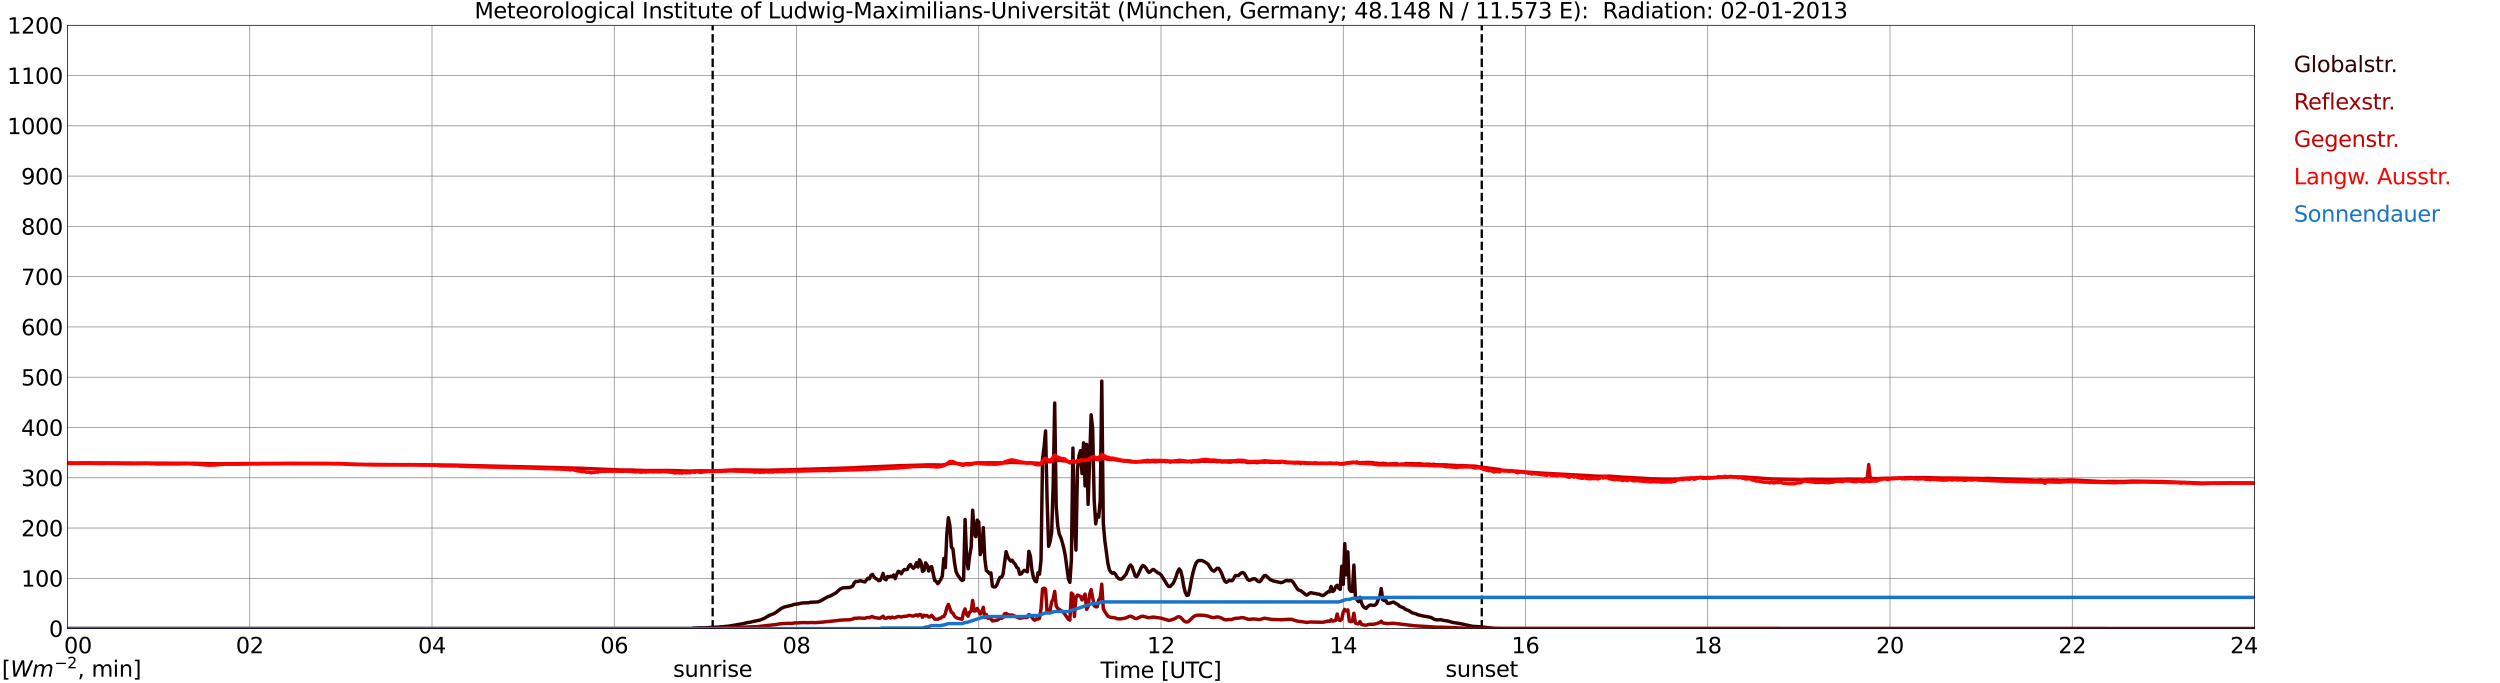 <?xml version="1.0" encoding="utf-8" standalone="no"?>
<!DOCTYPE svg PUBLIC "-//W3C//DTD SVG 1.1//EN"
  "http://www.w3.org/Graphics/SVG/1.1/DTD/svg11.dtd">
<svg xmlns:xlink="http://www.w3.org/1999/xlink" width="1085.4pt" height="296.64pt" viewBox="0 0 1085.4 296.64" xmlns="http://www.w3.org/2000/svg" version="1.1">
 <defs>
  <style type="text/css">*{stroke-linejoin: round; stroke-linecap: butt}</style>
 </defs>
 <g id="figure_1">
  <g id="patch_1">
   <path d="M 0 296.64 
L 1085.4 296.64 
L 1085.4 0 
L 0 0 
z
" style="fill: #ffffff"/>
  </g>
  <g id="axes_1">
   <g id="patch_2">
    <path d="M 29.306 272.909 
L 978.814 272.909 
L 978.814 10.976 
L 29.306 10.976 
z
" style="fill: #ffffff"/>
   </g>
   <g id="patch_3">
    <path d="M 978.814 272.909 
L 978.814 272.909 
L 978.814 10.976 
L 978.814 10.976 
z
" clip-path="url(#pfa64fbabbd)" style="fill: #d3d3d3; opacity: 0.25; stroke: #d3d3d3; stroke-linejoin: miter"/>
   </g>
   <g id="matplotlib.axis_1">
    <g id="xtick_1">
     <g id="line2d_1">
      <path d="M 29.306 272.909 
L 29.306 10.976 
" clip-path="url(#pfa64fbabbd)" style="fill: none; stroke: #808080; stroke-width: 0.3; stroke-linecap: square"/>
     </g>
     <g id="line2d_2"/>
     <g id="text_1">
      <!--    00 -->
      <g transform="translate(18.733 283.627) scale(0.095 -0.095)">
       <defs>
        <path id="DejaVuSans-20" transform="scale(0.016)"/>
        <path id="DejaVuSans-30" d="M 2034 4250 
Q 1547 4250 1301 3770 
Q 1056 3291 1056 2328 
Q 1056 1369 1301 889 
Q 1547 409 2034 409 
Q 2525 409 2770 889 
Q 3016 1369 3016 2328 
Q 3016 3291 2770 3770 
Q 2525 4250 2034 4250 
z
M 2034 4750 
Q 2819 4750 3233 4129 
Q 3647 3509 3647 2328 
Q 3647 1150 3233 529 
Q 2819 -91 2034 -91 
Q 1250 -91 836 529 
Q 422 1150 422 2328 
Q 422 3509 836 4129 
Q 1250 4750 2034 4750 
z
" transform="scale(0.016)"/>
       </defs>
       <use xlink:href="#DejaVuSans-20"/>
       <use xlink:href="#DejaVuSans-20" transform="translate(31.787 0)"/>
       <use xlink:href="#DejaVuSans-20" transform="translate(63.574 0)"/>
       <use xlink:href="#DejaVuSans-30" transform="translate(95.361 0)"/>
       <use xlink:href="#DejaVuSans-30" transform="translate(158.984 0)"/>
      </g>
     </g>
    </g>
    <g id="xtick_2">
     <g id="line2d_3">
      <path d="M 108.431 272.909 
L 108.431 10.976 
" clip-path="url(#pfa64fbabbd)" style="fill: none; stroke: #808080; stroke-width: 0.3; stroke-linecap: square"/>
     </g>
     <g id="line2d_4"/>
     <g id="text_2">
      <!-- 02 -->
      <g transform="translate(102.387 283.627) scale(0.095 -0.095)">
       <defs>
        <path id="DejaVuSans-32" d="M 1228 531 
L 3431 531 
L 3431 0 
L 469 0 
L 469 531 
Q 828 903 1448 1529 
Q 2069 2156 2228 2338 
Q 2531 2678 2651 2914 
Q 2772 3150 2772 3378 
Q 2772 3750 2511 3984 
Q 2250 4219 1831 4219 
Q 1534 4219 1204 4116 
Q 875 4013 500 3803 
L 500 4441 
Q 881 4594 1212 4672 
Q 1544 4750 1819 4750 
Q 2544 4750 2975 4387 
Q 3406 4025 3406 3419 
Q 3406 3131 3298 2873 
Q 3191 2616 2906 2266 
Q 2828 2175 2409 1742 
Q 1991 1309 1228 531 
z
" transform="scale(0.016)"/>
       </defs>
       <use xlink:href="#DejaVuSans-30"/>
       <use xlink:href="#DejaVuSans-32" transform="translate(63.623 0)"/>
      </g>
     </g>
    </g>
    <g id="xtick_3">
     <g id="line2d_5">
      <path d="M 187.557 272.909 
L 187.557 10.976 
" clip-path="url(#pfa64fbabbd)" style="fill: none; stroke: #808080; stroke-width: 0.3; stroke-linecap: square"/>
     </g>
     <g id="line2d_6"/>
     <g id="text_3">
      <!-- 04 -->
      <g transform="translate(181.513 283.627) scale(0.095 -0.095)">
       <defs>
        <path id="DejaVuSans-34" d="M 2419 4116 
L 825 1625 
L 2419 1625 
L 2419 4116 
z
M 2253 4666 
L 3047 4666 
L 3047 1625 
L 3713 1625 
L 3713 1100 
L 3047 1100 
L 3047 0 
L 2419 0 
L 2419 1100 
L 313 1100 
L 313 1709 
L 2253 4666 
z
" transform="scale(0.016)"/>
       </defs>
       <use xlink:href="#DejaVuSans-30"/>
       <use xlink:href="#DejaVuSans-34" transform="translate(63.623 0)"/>
      </g>
     </g>
    </g>
    <g id="xtick_4">
     <g id="line2d_7">
      <path d="M 266.683 272.909 
L 266.683 10.976 
" clip-path="url(#pfa64fbabbd)" style="fill: none; stroke: #808080; stroke-width: 0.3; stroke-linecap: square"/>
     </g>
     <g id="line2d_8"/>
     <g id="text_4">
      <!-- 06 -->
      <g transform="translate(260.638 283.627) scale(0.095 -0.095)">
       <defs>
        <path id="DejaVuSans-36" d="M 2113 2584 
Q 1688 2584 1439 2293 
Q 1191 2003 1191 1497 
Q 1191 994 1439 701 
Q 1688 409 2113 409 
Q 2538 409 2786 701 
Q 3034 994 3034 1497 
Q 3034 2003 2786 2293 
Q 2538 2584 2113 2584 
z
M 3366 4563 
L 3366 3988 
Q 3128 4100 2886 4159 
Q 2644 4219 2406 4219 
Q 1781 4219 1451 3797 
Q 1122 3375 1075 2522 
Q 1259 2794 1537 2939 
Q 1816 3084 2150 3084 
Q 2853 3084 3261 2657 
Q 3669 2231 3669 1497 
Q 3669 778 3244 343 
Q 2819 -91 2113 -91 
Q 1303 -91 875 529 
Q 447 1150 447 2328 
Q 447 3434 972 4092 
Q 1497 4750 2381 4750 
Q 2619 4750 2861 4703 
Q 3103 4656 3366 4563 
z
" transform="scale(0.016)"/>
       </defs>
       <use xlink:href="#DejaVuSans-30"/>
       <use xlink:href="#DejaVuSans-36" transform="translate(63.623 0)"/>
      </g>
     </g>
    </g>
    <g id="xtick_5">
     <g id="line2d_9">
      <path d="M 345.808 272.909 
L 345.808 10.976 
" clip-path="url(#pfa64fbabbd)" style="fill: none; stroke: #808080; stroke-width: 0.3; stroke-linecap: square"/>
     </g>
     <g id="line2d_10"/>
     <g id="text_5">
      <!-- 08 -->
      <g transform="translate(339.764 283.627) scale(0.095 -0.095)">
       <defs>
        <path id="DejaVuSans-38" d="M 2034 2216 
Q 1584 2216 1326 1975 
Q 1069 1734 1069 1313 
Q 1069 891 1326 650 
Q 1584 409 2034 409 
Q 2484 409 2743 651 
Q 3003 894 3003 1313 
Q 3003 1734 2745 1975 
Q 2488 2216 2034 2216 
z
M 1403 2484 
Q 997 2584 770 2862 
Q 544 3141 544 3541 
Q 544 4100 942 4425 
Q 1341 4750 2034 4750 
Q 2731 4750 3128 4425 
Q 3525 4100 3525 3541 
Q 3525 3141 3298 2862 
Q 3072 2584 2669 2484 
Q 3125 2378 3379 2068 
Q 3634 1759 3634 1313 
Q 3634 634 3220 271 
Q 2806 -91 2034 -91 
Q 1263 -91 848 271 
Q 434 634 434 1313 
Q 434 1759 690 2068 
Q 947 2378 1403 2484 
z
M 1172 3481 
Q 1172 3119 1398 2916 
Q 1625 2713 2034 2713 
Q 2441 2713 2670 2916 
Q 2900 3119 2900 3481 
Q 2900 3844 2670 4047 
Q 2441 4250 2034 4250 
Q 1625 4250 1398 4047 
Q 1172 3844 1172 3481 
z
" transform="scale(0.016)"/>
       </defs>
       <use xlink:href="#DejaVuSans-30"/>
       <use xlink:href="#DejaVuSans-38" transform="translate(63.623 0)"/>
      </g>
     </g>
    </g>
    <g id="xtick_6">
     <g id="line2d_11">
      <path d="M 424.934 272.909 
L 424.934 10.976 
" clip-path="url(#pfa64fbabbd)" style="fill: none; stroke: #808080; stroke-width: 0.3; stroke-linecap: square"/>
     </g>
     <g id="line2d_12"/>
     <g id="text_6">
      <!-- 10 -->
      <g transform="translate(418.89 283.627) scale(0.095 -0.095)">
       <defs>
        <path id="DejaVuSans-31" d="M 794 531 
L 1825 531 
L 1825 4091 
L 703 3866 
L 703 4441 
L 1819 4666 
L 2450 4666 
L 2450 531 
L 3481 531 
L 3481 0 
L 794 0 
L 794 531 
z
" transform="scale(0.016)"/>
       </defs>
       <use xlink:href="#DejaVuSans-31"/>
       <use xlink:href="#DejaVuSans-30" transform="translate(63.623 0)"/>
      </g>
     </g>
    </g>
    <g id="xtick_7">
     <g id="line2d_13">
      <path d="M 504.06 272.909 
L 504.06 10.976 
" clip-path="url(#pfa64fbabbd)" style="fill: none; stroke: #808080; stroke-width: 0.3; stroke-linecap: square"/>
     </g>
     <g id="line2d_14"/>
     <g id="text_7">
      <!-- 12 -->
      <g transform="translate(498.015 283.627) scale(0.095 -0.095)">
       <use xlink:href="#DejaVuSans-31"/>
       <use xlink:href="#DejaVuSans-32" transform="translate(63.623 0)"/>
      </g>
     </g>
    </g>
    <g id="xtick_8">
     <g id="line2d_15">
      <path d="M 583.185 272.909 
L 583.185 10.976 
" clip-path="url(#pfa64fbabbd)" style="fill: none; stroke: #808080; stroke-width: 0.3; stroke-linecap: square"/>
     </g>
     <g id="line2d_16"/>
     <g id="text_8">
      <!-- 14 -->
      <g transform="translate(577.141 283.627) scale(0.095 -0.095)">
       <use xlink:href="#DejaVuSans-31"/>
       <use xlink:href="#DejaVuSans-34" transform="translate(63.623 0)"/>
      </g>
     </g>
    </g>
    <g id="xtick_9">
     <g id="line2d_17">
      <path d="M 662.311 272.909 
L 662.311 10.976 
" clip-path="url(#pfa64fbabbd)" style="fill: none; stroke: #808080; stroke-width: 0.3; stroke-linecap: square"/>
     </g>
     <g id="line2d_18"/>
     <g id="text_9">
      <!-- 16 -->
      <g transform="translate(656.267 283.627) scale(0.095 -0.095)">
       <use xlink:href="#DejaVuSans-31"/>
       <use xlink:href="#DejaVuSans-36" transform="translate(63.623 0)"/>
      </g>
     </g>
    </g>
    <g id="xtick_10">
     <g id="line2d_19">
      <path d="M 741.437 272.909 
L 741.437 10.976 
" clip-path="url(#pfa64fbabbd)" style="fill: none; stroke: #808080; stroke-width: 0.3; stroke-linecap: square"/>
     </g>
     <g id="line2d_20"/>
     <g id="text_10">
      <!-- 18 -->
      <g transform="translate(735.392 283.627) scale(0.095 -0.095)">
       <use xlink:href="#DejaVuSans-31"/>
       <use xlink:href="#DejaVuSans-38" transform="translate(63.623 0)"/>
      </g>
     </g>
    </g>
    <g id="xtick_11">
     <g id="line2d_21">
      <path d="M 820.562 272.909 
L 820.562 10.976 
" clip-path="url(#pfa64fbabbd)" style="fill: none; stroke: #808080; stroke-width: 0.3; stroke-linecap: square"/>
     </g>
     <g id="line2d_22"/>
     <g id="text_11">
      <!-- 20 -->
      <g transform="translate(814.518 283.627) scale(0.095 -0.095)">
       <use xlink:href="#DejaVuSans-32"/>
       <use xlink:href="#DejaVuSans-30" transform="translate(63.623 0)"/>
      </g>
     </g>
    </g>
    <g id="xtick_12">
     <g id="line2d_23">
      <path d="M 899.688 272.909 
L 899.688 10.976 
" clip-path="url(#pfa64fbabbd)" style="fill: none; stroke: #808080; stroke-width: 0.3; stroke-linecap: square"/>
     </g>
     <g id="line2d_24"/>
     <g id="text_12">
      <!-- 22 -->
      <g transform="translate(893.644 283.627) scale(0.095 -0.095)">
       <use xlink:href="#DejaVuSans-32"/>
       <use xlink:href="#DejaVuSans-32" transform="translate(63.623 0)"/>
      </g>
     </g>
    </g>
    <g id="xtick_13">
     <g id="line2d_25">
      <path d="M 978.814 272.909 
L 978.814 10.976 
" clip-path="url(#pfa64fbabbd)" style="fill: none; stroke: #808080; stroke-width: 0.3; stroke-linecap: square"/>
     </g>
     <g id="line2d_26"/>
     <g id="text_13">
      <!-- 24    -->
      <g transform="translate(968.241 283.627) scale(0.095 -0.095)">
       <use xlink:href="#DejaVuSans-32"/>
       <use xlink:href="#DejaVuSans-34" transform="translate(63.623 0)"/>
       <use xlink:href="#DejaVuSans-20" transform="translate(127.246 0)"/>
       <use xlink:href="#DejaVuSans-20" transform="translate(159.033 0)"/>
       <use xlink:href="#DejaVuSans-20" transform="translate(190.82 0)"/>
      </g>
     </g>
    </g>
    <g id="text_14">
     <!-- Time [UTC] -->
     <g transform="translate(477.806 294.322) scale(0.095 -0.095)">
      <defs>
       <path id="DejaVuSans-54" d="M -19 4666 
L 3928 4666 
L 3928 4134 
L 2272 4134 
L 2272 0 
L 1638 0 
L 1638 4134 
L -19 4134 
L -19 4666 
z
" transform="scale(0.016)"/>
       <path id="DejaVuSans-69" d="M 603 3500 
L 1178 3500 
L 1178 0 
L 603 0 
L 603 3500 
z
M 603 4863 
L 1178 4863 
L 1178 4134 
L 603 4134 
L 603 4863 
z
" transform="scale(0.016)"/>
       <path id="DejaVuSans-6d" d="M 3328 2828 
Q 3544 3216 3844 3400 
Q 4144 3584 4550 3584 
Q 5097 3584 5394 3201 
Q 5691 2819 5691 2113 
L 5691 0 
L 5113 0 
L 5113 2094 
Q 5113 2597 4934 2840 
Q 4756 3084 4391 3084 
Q 3944 3084 3684 2787 
Q 3425 2491 3425 1978 
L 3425 0 
L 2847 0 
L 2847 2094 
Q 2847 2600 2669 2842 
Q 2491 3084 2119 3084 
Q 1678 3084 1418 2786 
Q 1159 2488 1159 1978 
L 1159 0 
L 581 0 
L 581 3500 
L 1159 3500 
L 1159 2956 
Q 1356 3278 1631 3431 
Q 1906 3584 2284 3584 
Q 2666 3584 2933 3390 
Q 3200 3197 3328 2828 
z
" transform="scale(0.016)"/>
       <path id="DejaVuSans-65" d="M 3597 1894 
L 3597 1613 
L 953 1613 
Q 991 1019 1311 708 
Q 1631 397 2203 397 
Q 2534 397 2845 478 
Q 3156 559 3463 722 
L 3463 178 
Q 3153 47 2828 -22 
Q 2503 -91 2169 -91 
Q 1331 -91 842 396 
Q 353 884 353 1716 
Q 353 2575 817 3079 
Q 1281 3584 2069 3584 
Q 2775 3584 3186 3129 
Q 3597 2675 3597 1894 
z
M 3022 2063 
Q 3016 2534 2758 2815 
Q 2500 3097 2075 3097 
Q 1594 3097 1305 2825 
Q 1016 2553 972 2059 
L 3022 2063 
z
" transform="scale(0.016)"/>
       <path id="DejaVuSans-5b" d="M 550 4863 
L 1875 4863 
L 1875 4416 
L 1125 4416 
L 1125 -397 
L 1875 -397 
L 1875 -844 
L 550 -844 
L 550 4863 
z
" transform="scale(0.016)"/>
       <path id="DejaVuSans-55" d="M 556 4666 
L 1191 4666 
L 1191 1831 
Q 1191 1081 1462 751 
Q 1734 422 2344 422 
Q 2950 422 3222 751 
Q 3494 1081 3494 1831 
L 3494 4666 
L 4128 4666 
L 4128 1753 
Q 4128 841 3676 375 
Q 3225 -91 2344 -91 
Q 1459 -91 1007 375 
Q 556 841 556 1753 
L 556 4666 
z
" transform="scale(0.016)"/>
       <path id="DejaVuSans-43" d="M 4122 4306 
L 4122 3641 
Q 3803 3938 3442 4084 
Q 3081 4231 2675 4231 
Q 1875 4231 1450 3742 
Q 1025 3253 1025 2328 
Q 1025 1406 1450 917 
Q 1875 428 2675 428 
Q 3081 428 3442 575 
Q 3803 722 4122 1019 
L 4122 359 
Q 3791 134 3420 21 
Q 3050 -91 2638 -91 
Q 1578 -91 968 557 
Q 359 1206 359 2328 
Q 359 3453 968 4101 
Q 1578 4750 2638 4750 
Q 3056 4750 3426 4639 
Q 3797 4528 4122 4306 
z
" transform="scale(0.016)"/>
       <path id="DejaVuSans-5d" d="M 1947 4863 
L 1947 -844 
L 622 -844 
L 622 -397 
L 1369 -397 
L 1369 4416 
L 622 4416 
L 622 4863 
L 1947 4863 
z
" transform="scale(0.016)"/>
      </defs>
      <use xlink:href="#DejaVuSans-54"/>
      <use xlink:href="#DejaVuSans-69" transform="translate(57.959 0)"/>
      <use xlink:href="#DejaVuSans-6d" transform="translate(85.742 0)"/>
      <use xlink:href="#DejaVuSans-65" transform="translate(183.154 0)"/>
      <use xlink:href="#DejaVuSans-20" transform="translate(244.678 0)"/>
      <use xlink:href="#DejaVuSans-5b" transform="translate(276.465 0)"/>
      <use xlink:href="#DejaVuSans-55" transform="translate(315.479 0)"/>
      <use xlink:href="#DejaVuSans-54" transform="translate(388.672 0)"/>
      <use xlink:href="#DejaVuSans-43" transform="translate(443.881 0)"/>
      <use xlink:href="#DejaVuSans-5d" transform="translate(513.705 0)"/>
     </g>
    </g>
   </g>
   <g id="matplotlib.axis_2">
    <g id="ytick_1">
     <g id="line2d_27">
      <path d="M 29.306 272.909 
L 978.814 272.909 
" clip-path="url(#pfa64fbabbd)" style="fill: none; stroke: #808080; stroke-width: 0.3; stroke-linecap: square"/>
     </g>
     <g id="line2d_28"/>
     <g id="text_15">
      <!-- 0 -->
      <g transform="translate(21.261 276.518) scale(0.095 -0.095)">
       <use xlink:href="#DejaVuSans-30"/>
      </g>
     </g>
    </g>
    <g id="ytick_2">
     <g id="line2d_29">
      <path d="M 29.306 251.081 
L 978.814 251.081 
" clip-path="url(#pfa64fbabbd)" style="fill: none; stroke: #808080; stroke-width: 0.3; stroke-linecap: square"/>
     </g>
     <g id="line2d_30"/>
     <g id="text_16">
      <!-- 100 -->
      <g transform="translate(9.173 254.69) scale(0.095 -0.095)">
       <use xlink:href="#DejaVuSans-31"/>
       <use xlink:href="#DejaVuSans-30" transform="translate(63.623 0)"/>
       <use xlink:href="#DejaVuSans-30" transform="translate(127.246 0)"/>
      </g>
     </g>
    </g>
    <g id="ytick_3">
     <g id="line2d_31">
      <path d="M 29.306 229.253 
L 978.814 229.253 
" clip-path="url(#pfa64fbabbd)" style="fill: none; stroke: #808080; stroke-width: 0.3; stroke-linecap: square"/>
     </g>
     <g id="line2d_32"/>
     <g id="text_17">
      <!-- 200 -->
      <g transform="translate(9.173 232.863) scale(0.095 -0.095)">
       <use xlink:href="#DejaVuSans-32"/>
       <use xlink:href="#DejaVuSans-30" transform="translate(63.623 0)"/>
       <use xlink:href="#DejaVuSans-30" transform="translate(127.246 0)"/>
      </g>
     </g>
    </g>
    <g id="ytick_4">
     <g id="line2d_33">
      <path d="M 29.306 207.426 
L 978.814 207.426 
" clip-path="url(#pfa64fbabbd)" style="fill: none; stroke: #808080; stroke-width: 0.3; stroke-linecap: square"/>
     </g>
     <g id="line2d_34"/>
     <g id="text_18">
      <!-- 300 -->
      <g transform="translate(9.173 211.035) scale(0.095 -0.095)">
       <defs>
        <path id="DejaVuSans-33" d="M 2597 2516 
Q 3050 2419 3304 2112 
Q 3559 1806 3559 1356 
Q 3559 666 3084 287 
Q 2609 -91 1734 -91 
Q 1441 -91 1130 -33 
Q 819 25 488 141 
L 488 750 
Q 750 597 1062 519 
Q 1375 441 1716 441 
Q 2309 441 2620 675 
Q 2931 909 2931 1356 
Q 2931 1769 2642 2001 
Q 2353 2234 1838 2234 
L 1294 2234 
L 1294 2753 
L 1863 2753 
Q 2328 2753 2575 2939 
Q 2822 3125 2822 3475 
Q 2822 3834 2567 4026 
Q 2313 4219 1838 4219 
Q 1578 4219 1281 4162 
Q 984 4106 628 3988 
L 628 4550 
Q 988 4650 1302 4700 
Q 1616 4750 1894 4750 
Q 2613 4750 3031 4423 
Q 3450 4097 3450 3541 
Q 3450 3153 3228 2886 
Q 3006 2619 2597 2516 
z
" transform="scale(0.016)"/>
       </defs>
       <use xlink:href="#DejaVuSans-33"/>
       <use xlink:href="#DejaVuSans-30" transform="translate(63.623 0)"/>
       <use xlink:href="#DejaVuSans-30" transform="translate(127.246 0)"/>
      </g>
     </g>
    </g>
    <g id="ytick_5">
     <g id="line2d_35">
      <path d="M 29.306 185.598 
L 978.814 185.598 
" clip-path="url(#pfa64fbabbd)" style="fill: none; stroke: #808080; stroke-width: 0.3; stroke-linecap: square"/>
     </g>
     <g id="line2d_36"/>
     <g id="text_19">
      <!-- 400 -->
      <g transform="translate(9.173 189.207) scale(0.095 -0.095)">
       <use xlink:href="#DejaVuSans-34"/>
       <use xlink:href="#DejaVuSans-30" transform="translate(63.623 0)"/>
       <use xlink:href="#DejaVuSans-30" transform="translate(127.246 0)"/>
      </g>
     </g>
    </g>
    <g id="ytick_6">
     <g id="line2d_37">
      <path d="M 29.306 163.77 
L 978.814 163.77 
" clip-path="url(#pfa64fbabbd)" style="fill: none; stroke: #808080; stroke-width: 0.3; stroke-linecap: square"/>
     </g>
     <g id="line2d_38"/>
     <g id="text_20">
      <!-- 500 -->
      <g transform="translate(9.173 167.379) scale(0.095 -0.095)">
       <defs>
        <path id="DejaVuSans-35" d="M 691 4666 
L 3169 4666 
L 3169 4134 
L 1269 4134 
L 1269 2991 
Q 1406 3038 1543 3061 
Q 1681 3084 1819 3084 
Q 2600 3084 3056 2656 
Q 3513 2228 3513 1497 
Q 3513 744 3044 326 
Q 2575 -91 1722 -91 
Q 1428 -91 1123 -41 
Q 819 9 494 109 
L 494 744 
Q 775 591 1075 516 
Q 1375 441 1709 441 
Q 2250 441 2565 725 
Q 2881 1009 2881 1497 
Q 2881 1984 2565 2268 
Q 2250 2553 1709 2553 
Q 1456 2553 1204 2497 
Q 953 2441 691 2322 
L 691 4666 
z
" transform="scale(0.016)"/>
       </defs>
       <use xlink:href="#DejaVuSans-35"/>
       <use xlink:href="#DejaVuSans-30" transform="translate(63.623 0)"/>
       <use xlink:href="#DejaVuSans-30" transform="translate(127.246 0)"/>
      </g>
     </g>
    </g>
    <g id="ytick_7">
     <g id="line2d_39">
      <path d="M 29.306 141.942 
L 978.814 141.942 
" clip-path="url(#pfa64fbabbd)" style="fill: none; stroke: #808080; stroke-width: 0.3; stroke-linecap: square"/>
     </g>
     <g id="line2d_40"/>
     <g id="text_21">
      <!-- 600 -->
      <g transform="translate(9.173 145.551) scale(0.095 -0.095)">
       <use xlink:href="#DejaVuSans-36"/>
       <use xlink:href="#DejaVuSans-30" transform="translate(63.623 0)"/>
       <use xlink:href="#DejaVuSans-30" transform="translate(127.246 0)"/>
      </g>
     </g>
    </g>
    <g id="ytick_8">
     <g id="line2d_41">
      <path d="M 29.306 120.114 
L 978.814 120.114 
" clip-path="url(#pfa64fbabbd)" style="fill: none; stroke: #808080; stroke-width: 0.3; stroke-linecap: square"/>
     </g>
     <g id="line2d_42"/>
     <g id="text_22">
      <!-- 700 -->
      <g transform="translate(9.173 123.724) scale(0.095 -0.095)">
       <defs>
        <path id="DejaVuSans-37" d="M 525 4666 
L 3525 4666 
L 3525 4397 
L 1831 0 
L 1172 0 
L 2766 4134 
L 525 4134 
L 525 4666 
z
" transform="scale(0.016)"/>
       </defs>
       <use xlink:href="#DejaVuSans-37"/>
       <use xlink:href="#DejaVuSans-30" transform="translate(63.623 0)"/>
       <use xlink:href="#DejaVuSans-30" transform="translate(127.246 0)"/>
      </g>
     </g>
    </g>
    <g id="ytick_9">
     <g id="line2d_43">
      <path d="M 29.306 98.287 
L 978.814 98.287 
" clip-path="url(#pfa64fbabbd)" style="fill: none; stroke: #808080; stroke-width: 0.3; stroke-linecap: square"/>
     </g>
     <g id="line2d_44"/>
     <g id="text_23">
      <!-- 800 -->
      <g transform="translate(9.173 101.896) scale(0.095 -0.095)">
       <use xlink:href="#DejaVuSans-38"/>
       <use xlink:href="#DejaVuSans-30" transform="translate(63.623 0)"/>
       <use xlink:href="#DejaVuSans-30" transform="translate(127.246 0)"/>
      </g>
     </g>
    </g>
    <g id="ytick_10">
     <g id="line2d_45">
      <path d="M 29.306 76.459 
L 978.814 76.459 
" clip-path="url(#pfa64fbabbd)" style="fill: none; stroke: #808080; stroke-width: 0.3; stroke-linecap: square"/>
     </g>
     <g id="line2d_46"/>
     <g id="text_24">
      <!-- 900 -->
      <g transform="translate(9.173 80.068) scale(0.095 -0.095)">
       <defs>
        <path id="DejaVuSans-39" d="M 703 97 
L 703 672 
Q 941 559 1184 500 
Q 1428 441 1663 441 
Q 2288 441 2617 861 
Q 2947 1281 2994 2138 
Q 2813 1869 2534 1725 
Q 2256 1581 1919 1581 
Q 1219 1581 811 2004 
Q 403 2428 403 3163 
Q 403 3881 828 4315 
Q 1253 4750 1959 4750 
Q 2769 4750 3195 4129 
Q 3622 3509 3622 2328 
Q 3622 1225 3098 567 
Q 2575 -91 1691 -91 
Q 1453 -91 1209 -44 
Q 966 3 703 97 
z
M 1959 2075 
Q 2384 2075 2632 2365 
Q 2881 2656 2881 3163 
Q 2881 3666 2632 3958 
Q 2384 4250 1959 4250 
Q 1534 4250 1286 3958 
Q 1038 3666 1038 3163 
Q 1038 2656 1286 2365 
Q 1534 2075 1959 2075 
z
" transform="scale(0.016)"/>
       </defs>
       <use xlink:href="#DejaVuSans-39"/>
       <use xlink:href="#DejaVuSans-30" transform="translate(63.623 0)"/>
       <use xlink:href="#DejaVuSans-30" transform="translate(127.246 0)"/>
      </g>
     </g>
    </g>
    <g id="ytick_11">
     <g id="line2d_47">
      <path d="M 29.306 54.631 
L 978.814 54.631 
" clip-path="url(#pfa64fbabbd)" style="fill: none; stroke: #808080; stroke-width: 0.3; stroke-linecap: square"/>
     </g>
     <g id="line2d_48"/>
     <g id="text_25">
      <!-- 1000 -->
      <g transform="translate(3.128 58.24) scale(0.095 -0.095)">
       <use xlink:href="#DejaVuSans-31"/>
       <use xlink:href="#DejaVuSans-30" transform="translate(63.623 0)"/>
       <use xlink:href="#DejaVuSans-30" transform="translate(127.246 0)"/>
       <use xlink:href="#DejaVuSans-30" transform="translate(190.869 0)"/>
      </g>
     </g>
    </g>
    <g id="ytick_12">
     <g id="line2d_49">
      <path d="M 29.306 32.803 
L 978.814 32.803 
" clip-path="url(#pfa64fbabbd)" style="fill: none; stroke: #808080; stroke-width: 0.3; stroke-linecap: square"/>
     </g>
     <g id="line2d_50"/>
     <g id="text_26">
      <!-- 1100 -->
      <g transform="translate(3.128 36.413) scale(0.095 -0.095)">
       <use xlink:href="#DejaVuSans-31"/>
       <use xlink:href="#DejaVuSans-31" transform="translate(63.623 0)"/>
       <use xlink:href="#DejaVuSans-30" transform="translate(127.246 0)"/>
       <use xlink:href="#DejaVuSans-30" transform="translate(190.869 0)"/>
      </g>
     </g>
    </g>
    <g id="ytick_13">
     <g id="line2d_51">
      <path d="M 29.306 10.976 
L 978.814 10.976 
" clip-path="url(#pfa64fbabbd)" style="fill: none; stroke: #808080; stroke-width: 0.3; stroke-linecap: square"/>
     </g>
     <g id="line2d_52"/>
     <g id="text_27">
      <!-- 1200 -->
      <g transform="translate(3.128 14.585) scale(0.095 -0.095)">
       <use xlink:href="#DejaVuSans-31"/>
       <use xlink:href="#DejaVuSans-32" transform="translate(63.623 0)"/>
       <use xlink:href="#DejaVuSans-30" transform="translate(127.246 0)"/>
       <use xlink:href="#DejaVuSans-30" transform="translate(190.869 0)"/>
      </g>
     </g>
    </g>
   </g>
   <g id="line2d_53">
    <path d="M 309.411 272.909 
L 309.411 10.976 
" clip-path="url(#pfa64fbabbd)" style="fill: none; stroke-dasharray: 3.7,1.6; stroke-dashoffset: 0; stroke: #000000"/>
   </g>
   <g id="line2d_54">
    <path d="M 643.321 272.909 
L 643.321 10.976 
" clip-path="url(#pfa64fbabbd)" style="fill: none; stroke-dasharray: 3.7,1.6; stroke-dashoffset: 0; stroke: #000000"/>
   </g>
   <g id="line2d_55">
    <path d="M 29.306 272.909 
L 300.311 272.909 
L 300.971 272.706 
L 303.608 272.597 
L 306.246 272.577 
L 309.543 272.339 
L 311.521 272.274 
L 313.499 272.082 
L 314.158 272.123 
L 314.818 271.953 
L 316.136 271.887 
L 322.73 270.746 
L 324.708 270.25 
L 325.368 270.209 
L 327.346 269.735 
L 329.983 269.218 
L 331.961 268.377 
L 333.94 267.194 
L 335.918 266.441 
L 336.577 266.075 
L 339.215 264.138 
L 340.533 263.534 
L 341.852 263.233 
L 343.83 262.759 
L 345.149 262.329 
L 345.808 262.307 
L 348.446 261.77 
L 351.083 261.683 
L 351.743 261.491 
L 355.04 261.34 
L 356.359 260.845 
L 358.996 259.295 
L 359.655 258.994 
L 360.315 258.843 
L 362.952 257.4 
L 364.271 256.152 
L 364.93 255.656 
L 365.59 255.355 
L 366.249 255.182 
L 368.887 255.076 
L 370.206 254.473 
L 370.865 253.052 
L 371.524 252.406 
L 372.184 252.491 
L 373.502 252.127 
L 375.481 252.664 
L 376.799 251.07 
L 377.459 251.308 
L 378.118 249.758 
L 378.777 249.392 
L 379.437 250.426 
L 380.096 251.092 
L 380.756 251.437 
L 381.415 252.083 
L 382.074 252.017 
L 382.734 250.834 
L 383.393 248.94 
L 384.053 251.374 
L 384.712 251.738 
L 385.371 250.276 
L 386.031 250.533 
L 386.69 250.166 
L 387.349 250.339 
L 388.009 249.629 
L 388.668 251.179 
L 389.328 249.37 
L 389.987 248.036 
L 390.646 248.272 
L 391.306 249.134 
L 391.965 247.949 
L 392.624 247.261 
L 393.284 247.39 
L 393.943 247.196 
L 394.603 245.755 
L 395.262 245.087 
L 395.921 246.141 
L 396.581 246.766 
L 397.24 246.034 
L 397.899 244.334 
L 398.559 246.185 
L 399.218 243.042 
L 399.878 244.183 
L 400.537 248.121 
L 401.196 247.606 
L 401.856 244.356 
L 402.515 245.345 
L 403.175 247.907 
L 403.834 246.248 
L 404.493 246.034 
L 405.812 252.061 
L 406.471 252.362 
L 407.131 253.438 
L 407.79 252.642 
L 408.45 251.524 
L 409.109 250.125 
L 409.768 242.461 
L 410.428 246.443 
L 411.087 231.654 
L 411.746 224.809 
L 412.406 228.188 
L 413.065 237.574 
L 413.725 238.305 
L 414.384 244.033 
L 415.043 248.036 
L 415.703 249.564 
L 417.022 251.393 
L 417.681 252.039 
L 418.34 251.653 
L 419 225.562 
L 419.659 242.245 
L 420.318 246.938 
L 420.978 241.32 
L 421.637 237.53 
L 422.297 221.515 
L 422.956 231.03 
L 423.615 232.988 
L 424.275 225.8 
L 424.934 226.638 
L 425.593 240.781 
L 426.253 238.888 
L 426.912 229.072 
L 427.572 242.59 
L 428.231 247.757 
L 428.89 248.165 
L 429.55 249.005 
L 430.209 248.724 
L 430.869 254.515 
L 431.528 254.881 
L 432.187 254.774 
L 432.847 253.849 
L 433.506 252.061 
L 434.165 250.684 
L 434.825 250.662 
L 435.484 249.285 
L 436.803 239.512 
L 437.462 241.599 
L 438.122 242.826 
L 438.781 243.601 
L 439.44 243.214 
L 440.1 244.247 
L 440.759 244.958 
L 441.419 246.314 
L 442.078 246.788 
L 442.737 249.306 
L 443.397 249.134 
L 444.056 248.252 
L 444.716 247.628 
L 446.034 248.252 
L 446.694 239.381 
L 447.353 241.427 
L 448.012 247.455 
L 448.672 250.706 
L 449.331 252.19 
L 449.991 252.578 
L 450.65 248.639 
L 451.309 249.285 
L 451.969 243.127 
L 452.628 199.107 
L 453.287 194.22 
L 453.947 187.095 
L 454.606 216.888 
L 455.266 237.207 
L 455.925 235.055 
L 456.584 231.181 
L 457.244 210.667 
L 457.903 174.976 
L 458.563 219.944 
L 459.222 228.254 
L 459.881 231.912 
L 460.541 233.311 
L 461.2 235.444 
L 461.859 237.982 
L 462.519 241.298 
L 463.838 251.286 
L 464.497 252.836 
L 465.156 242.913 
L 465.816 194.543 
L 466.475 226.08 
L 467.134 238.823 
L 467.794 203.756 
L 468.453 197.858 
L 469.113 195.641 
L 469.772 205.585 
L 470.431 192.262 
L 471.091 210.968 
L 471.75 192.886 
L 472.409 218.975 
L 473.728 180.099 
L 474.388 186.191 
L 475.047 217.102 
L 475.706 227.413 
L 476.366 223.41 
L 477.025 224.53 
L 477.685 216.973 
L 478.344 165.462 
L 479.003 227.068 
L 479.663 234.647 
L 480.981 244.526 
L 481.641 247.346 
L 482.3 248.403 
L 482.96 248.876 
L 483.619 248.617 
L 484.278 249.241 
L 484.938 250.49 
L 485.597 251.136 
L 486.256 251.415 
L 486.916 251.415 
L 487.575 250.834 
L 488.894 249.285 
L 490.213 246.098 
L 490.872 245.281 
L 491.532 246.185 
L 492.85 250.038 
L 493.51 250.404 
L 494.169 249.37 
L 495.488 246.379 
L 496.147 245.583 
L 496.807 245.797 
L 497.466 246.55 
L 498.125 247.713 
L 498.785 248.532 
L 499.444 248.23 
L 500.103 247.519 
L 500.763 247.218 
L 502.741 248.724 
L 503.4 249.027 
L 504.06 249.564 
L 505.379 251.631 
L 506.697 253.827 
L 507.357 254.602 
L 508.016 254.624 
L 509.335 253.288 
L 509.994 251.91 
L 510.654 250.188 
L 511.313 248.121 
L 511.972 247.004 
L 512.632 247.842 
L 513.291 250.596 
L 513.95 254.536 
L 514.61 257.271 
L 515.269 258.52 
L 515.929 258.348 
L 516.588 255.571 
L 517.247 251.782 
L 517.907 248.767 
L 518.566 246.336 
L 519.226 244.57 
L 519.885 243.644 
L 520.544 243.365 
L 521.863 243.365 
L 523.182 244.011 
L 524.501 244.937 
L 525.819 247.089 
L 526.479 247.735 
L 527.138 247.971 
L 528.457 246.7 
L 529.116 246.788 
L 529.776 247.735 
L 530.435 249.069 
L 531.094 250.878 
L 531.754 252.319 
L 532.413 252.836 
L 533.732 251.954 
L 534.391 252.127 
L 535.051 252.061 
L 536.369 249.887 
L 537.688 249.865 
L 538.348 249.178 
L 539.007 248.704 
L 539.666 248.595 
L 540.326 249.134 
L 541.644 251.48 
L 542.304 251.932 
L 542.963 251.867 
L 543.623 251.437 
L 544.282 251.243 
L 544.941 251.352 
L 546.26 252.469 
L 546.919 252.535 
L 547.579 251.889 
L 548.238 250.749 
L 548.898 249.909 
L 549.557 249.843 
L 550.876 251.07 
L 551.535 251.694 
L 552.854 252.234 
L 556.151 252.965 
L 556.81 252.814 
L 558.129 252.127 
L 558.788 252.039 
L 559.448 252.19 
L 560.107 252.083 
L 560.766 252.127 
L 561.426 252.814 
L 563.404 255.894 
L 564.063 256.259 
L 564.723 256.453 
L 566.042 257.463 
L 566.701 258.068 
L 567.36 258.389 
L 568.679 257.444 
L 569.338 257.335 
L 569.998 257.529 
L 571.317 257.723 
L 571.976 257.917 
L 572.635 257.937 
L 573.954 258.542 
L 574.613 258.498 
L 575.932 257.463 
L 576.592 256.905 
L 577.251 256.948 
L 577.91 254.624 
L 578.57 256.82 
L 579.229 256.324 
L 579.889 254.687 
L 580.548 254.106 
L 581.207 255.355 
L 581.867 255.872 
L 582.526 245.84 
L 583.185 253.676 
L 583.845 236.046 
L 584.504 249.564 
L 585.164 239.597 
L 585.823 255.85 
L 586.482 256.689 
L 587.142 256.776 
L 587.801 245.345 
L 588.46 258.843 
L 589.12 260.371 
L 589.779 261.209 
L 590.439 259.317 
L 591.098 261.726 
L 591.757 263.191 
L 592.417 263.794 
L 593.076 264.138 
L 593.736 263.427 
L 594.395 262.912 
L 595.054 262.652 
L 596.373 262.846 
L 597.032 262.674 
L 597.692 262.028 
L 598.351 260.284 
L 599.011 259.402 
L 599.67 255.527 
L 600.329 260.371 
L 600.989 260.779 
L 601.648 260.694 
L 602.307 261.877 
L 602.967 262.006 
L 604.945 261.382 
L 605.604 261.705 
L 606.264 262.156 
L 606.923 262.438 
L 607.582 263.169 
L 609.561 264.029 
L 610.22 264.59 
L 611.539 265.042 
L 612.858 265.924 
L 613.517 266.184 
L 614.836 266.526 
L 615.495 266.871 
L 617.473 267.367 
L 620.77 267.947 
L 621.429 268.142 
L 622.748 268.917 
L 624.067 269.152 
L 625.386 269.045 
L 626.705 269.347 
L 628.683 269.648 
L 630.661 270.231 
L 633.958 270.746 
L 639.233 271.909 
L 642.53 272.123 
L 643.848 272.254 
L 649.123 272.856 
L 650.442 272.878 
L 652.42 272.909 
L 978.154 272.909 
L 978.154 272.909 
" clip-path="url(#pfa64fbabbd)" style="fill: none; stroke: #330000; stroke-width: 1.5; stroke-linecap: square"/>
   </g>
   <g id="line2d_56">
    <path d="M 29.306 272.909 
L 311.521 272.909 
L 312.18 272.581 
L 312.839 272.667 
L 313.499 272.56 
L 316.136 272.538 
L 328.665 272.064 
L 334.599 271.398 
L 337.236 271.117 
L 337.896 270.946 
L 339.215 270.794 
L 341.193 270.665 
L 343.83 270.665 
L 345.149 270.407 
L 345.808 270.473 
L 348.446 270.3 
L 351.083 270.342 
L 352.402 270.257 
L 353.721 270.342 
L 355.699 270.213 
L 358.337 269.977 
L 363.612 269.416 
L 364.93 269.224 
L 366.909 269.137 
L 368.887 269.093 
L 370.206 268.77 
L 370.865 268.428 
L 372.184 268.384 
L 372.843 268.297 
L 375.481 268.449 
L 376.14 268.168 
L 376.799 268.083 
L 377.459 268.211 
L 378.118 267.825 
L 378.777 267.672 
L 379.437 268.105 
L 382.074 268.449 
L 383.393 267.522 
L 384.053 268.428 
L 384.712 268.449 
L 385.371 268.126 
L 386.031 268.017 
L 386.69 268.34 
L 387.349 267.91 
L 388.009 268.19 
L 388.668 268.19 
L 389.328 267.825 
L 389.987 267.653 
L 390.646 267.716 
L 391.306 267.91 
L 391.965 267.672 
L 393.943 267.48 
L 394.603 267.157 
L 396.581 267.502 
L 397.24 267.157 
L 397.899 266.941 
L 398.559 267.415 
L 399.218 266.79 
L 399.878 266.897 
L 400.537 268.039 
L 401.196 267.135 
L 401.856 267.351 
L 402.515 267.286 
L 403.175 267.867 
L 403.834 267.781 
L 404.493 267.135 
L 405.812 268.792 
L 407.131 268.879 
L 407.79 268.469 
L 408.45 268.362 
L 409.109 267.76 
L 409.768 267.672 
L 410.428 266.404 
L 411.087 263.776 
L 411.746 262.377 
L 413.065 265.865 
L 413.725 266.188 
L 414.384 267.458 
L 415.043 268.083 
L 415.703 268.384 
L 417.681 268.879 
L 418.34 265.821 
L 419 264.359 
L 419.659 266.727 
L 420.318 267.522 
L 420.978 265.758 
L 421.637 265.328 
L 422.297 260.698 
L 422.956 265.284 
L 423.615 265.197 
L 424.275 264.165 
L 425.593 266.596 
L 426.253 265.586 
L 426.912 263.669 
L 427.572 268.105 
L 428.231 266.79 
L 428.89 268.406 
L 429.55 268.211 
L 430.209 268.707 
L 430.869 269.567 
L 432.847 269.309 
L 433.506 268.901 
L 434.165 268.297 
L 434.825 268.469 
L 435.484 267.976 
L 436.144 266.511 
L 436.803 266.317 
L 437.462 266.812 
L 438.122 266.985 
L 439.44 267.007 
L 442.737 268.428 
L 444.716 268.061 
L 445.375 268.126 
L 446.034 268.039 
L 446.694 266.79 
L 447.353 267.286 
L 448.012 267.995 
L 448.672 268.879 
L 449.331 269.288 
L 449.991 268.663 
L 450.65 268.792 
L 451.309 268.469 
L 451.969 264.315 
L 452.628 255.663 
L 453.287 255.34 
L 453.947 255.833 
L 454.606 265.671 
L 455.266 265.542 
L 455.925 265.005 
L 456.584 261.388 
L 457.244 260.074 
L 457.903 256.758 
L 458.563 263.067 
L 459.222 264.165 
L 461.2 265.413 
L 461.859 266.037 
L 463.838 268.901 
L 464.497 269.224 
L 465.156 257.47 
L 465.816 258.072 
L 466.475 267.653 
L 467.134 259.472 
L 467.794 258.33 
L 469.113 258.935 
L 469.772 260.484 
L 471.091 257.922 
L 471.75 264.531 
L 472.409 263.346 
L 473.069 258.007 
L 473.728 256.005 
L 475.047 262.96 
L 475.706 263.455 
L 476.366 263.455 
L 477.025 260.504 
L 477.685 259.515 
L 478.344 253.639 
L 479.003 264.165 
L 479.663 265.542 
L 480.981 267.458 
L 481.641 267.825 
L 482.3 268.039 
L 484.278 268.277 
L 484.938 268.6 
L 486.256 268.707 
L 487.575 268.535 
L 488.894 268.255 
L 490.213 267.631 
L 490.872 267.544 
L 491.532 267.76 
L 492.85 268.535 
L 493.51 268.535 
L 495.488 267.631 
L 496.147 267.544 
L 497.466 267.845 
L 498.125 268.126 
L 498.785 268.168 
L 500.763 267.91 
L 504.06 268.362 
L 507.357 269.331 
L 508.016 269.288 
L 509.994 268.62 
L 511.313 267.825 
L 511.972 267.781 
L 512.632 268.061 
L 513.95 269.504 
L 514.61 269.912 
L 515.269 270.084 
L 515.929 269.868 
L 517.907 267.976 
L 518.566 267.502 
L 519.226 267.201 
L 520.544 267.05 
L 522.522 267.135 
L 524.501 267.48 
L 525.819 267.976 
L 526.479 268.105 
L 527.138 268.105 
L 528.457 267.845 
L 529.116 267.91 
L 530.435 268.384 
L 531.094 268.792 
L 531.754 269.052 
L 532.413 269.115 
L 533.732 268.943 
L 534.391 269.008 
L 535.051 268.879 
L 535.71 268.6 
L 536.369 268.449 
L 537.688 268.384 
L 539.007 268.168 
L 539.666 268.168 
L 540.326 268.318 
L 541.644 268.792 
L 542.304 268.901 
L 544.282 268.729 
L 546.919 269.008 
L 548.898 268.406 
L 550.216 268.6 
L 552.195 268.943 
L 555.491 269.03 
L 556.151 269.093 
L 559.448 268.879 
L 560.766 268.901 
L 562.085 269.353 
L 563.404 269.698 
L 565.382 269.934 
L 567.36 270.235 
L 568.679 270.041 
L 573.295 270.15 
L 574.613 270.128 
L 575.932 269.805 
L 576.592 269.611 
L 577.251 269.805 
L 577.91 269.052 
L 578.57 269.698 
L 579.889 269.375 
L 580.548 266.596 
L 581.207 269.052 
L 581.867 269.438 
L 582.526 268.814 
L 583.185 265.758 
L 583.845 264.573 
L 584.504 265.219 
L 585.164 264.789 
L 585.823 269.654 
L 586.482 269.912 
L 587.142 269.676 
L 587.801 266.254 
L 588.46 270.492 
L 589.12 270.774 
L 589.779 270.816 
L 590.439 269.849 
L 591.098 271.032 
L 591.757 271.289 
L 593.076 271.44 
L 594.395 271.053 
L 596.373 271.032 
L 597.692 270.73 
L 599.011 270.279 
L 599.67 269.698 
L 600.329 270.473 
L 602.307 270.73 
L 604.945 270.58 
L 614.176 271.678 
L 624.067 272.302 
L 625.386 272.28 
L 629.342 272.431 
L 636.595 272.754 
L 638.573 272.839 
L 978.154 272.909 
L 978.154 272.909 
" clip-path="url(#pfa64fbabbd)" style="fill: none; stroke: #990000; stroke-width: 1.5; stroke-linecap: square"/>
   </g>
   <g id="line2d_57">
    <path d="M 29.306 200.947 
L 32.603 200.993 
L 37.878 200.962 
L 47.768 201.002 
L 57.659 201.058 
L 84.694 201.154 
L 89.309 201.294 
L 94.584 201.36 
L 99.2 201.325 
L 101.178 201.303 
L 115.685 201.216 
L 141.4 201.226 
L 145.357 201.246 
L 149.313 201.301 
L 150.632 201.425 
L 155.907 201.595 
L 173.71 201.735 
L 177.666 201.718 
L 197.448 201.938 
L 199.426 201.984 
L 202.723 202.086 
L 216.57 202.42 
L 230.417 202.726 
L 252.176 203.302 
L 254.155 203.379 
L 269.32 204.027 
L 274.595 204.057 
L 276.573 204.199 
L 277.892 204.184 
L 279.87 204.293 
L 281.189 204.298 
L 285.805 204.295 
L 289.761 204.258 
L 294.377 204.339 
L 297.674 204.494 
L 300.311 204.505 
L 301.63 204.42 
L 304.267 204.405 
L 309.543 204.422 
L 310.861 204.315 
L 311.521 204.374 
L 312.18 204.265 
L 312.839 204.328 
L 314.158 204.217 
L 318.774 203.994 
L 328.005 204.088 
L 333.28 204.147 
L 339.215 203.99 
L 340.533 203.994 
L 343.171 203.933 
L 344.49 203.948 
L 345.808 203.857 
L 347.787 203.798 
L 349.105 203.717 
L 351.083 203.719 
L 353.721 203.612 
L 355.699 203.566 
L 357.677 203.477 
L 358.996 203.462 
L 360.974 203.381 
L 362.293 203.37 
L 370.865 203.086 
L 372.843 202.938 
L 389.987 202.207 
L 391.306 202.165 
L 399.878 201.934 
L 402.515 201.825 
L 404.493 201.829 
L 405.812 201.827 
L 409.109 201.901 
L 411.746 201.379 
L 412.406 201.183 
L 413.725 201.065 
L 418.34 201.554 
L 419.659 201.296 
L 420.978 201.373 
L 424.934 200.916 
L 426.912 200.945 
L 428.89 200.936 
L 436.803 200.932 
L 438.781 200.744 
L 444.056 200.919 
L 445.375 200.965 
L 446.694 201.004 
L 448.012 200.993 
L 451.969 201.196 
L 453.947 200.397 
L 454.606 200.303 
L 455.925 200.53 
L 457.244 200.168 
L 457.903 199.729 
L 459.222 199.862 
L 463.178 200.196 
L 464.497 200.552 
L 465.156 200.598 
L 465.816 200.194 
L 466.475 200.452 
L 467.134 200.578 
L 467.794 200.288 
L 468.453 200.27 
L 469.113 200 
L 470.431 199.851 
L 471.091 199.947 
L 472.409 199.664 
L 473.069 199.637 
L 473.728 199.461 
L 474.388 199.166 
L 475.706 199.404 
L 477.025 199.62 
L 477.685 199.526 
L 478.344 198.965 
L 482.3 199.539 
L 482.96 199.423 
L 484.278 199.653 
L 484.938 199.696 
L 485.597 199.93 
L 486.256 199.895 
L 486.916 200.098 
L 487.575 200.122 
L 488.235 200.273 
L 488.894 200.142 
L 490.213 200.397 
L 490.872 200.537 
L 492.191 200.567 
L 496.147 200.515 
L 496.807 200.342 
L 497.466 200.473 
L 498.785 200.452 
L 499.444 200.495 
L 500.103 200.301 
L 502.082 200.534 
L 502.741 200.288 
L 504.06 200.373 
L 505.379 200.255 
L 506.038 200.456 
L 506.697 200.336 
L 507.357 200.36 
L 508.016 200.668 
L 508.675 200.454 
L 509.994 200.447 
L 511.313 200.495 
L 513.291 200.364 
L 514.61 200.408 
L 515.929 200.46 
L 516.588 200.371 
L 517.247 200.635 
L 517.907 200.41 
L 520.544 200.436 
L 521.863 200.181 
L 523.182 200.299 
L 523.841 200.231 
L 525.819 200.366 
L 526.479 200.275 
L 527.797 200.373 
L 528.457 200.482 
L 529.776 200.351 
L 530.435 200.602 
L 531.754 200.532 
L 533.073 200.591 
L 534.391 200.663 
L 535.051 200.421 
L 536.369 200.41 
L 537.029 200.532 
L 537.688 200.303 
L 539.007 200.493 
L 540.326 200.482 
L 541.644 200.831 
L 544.282 200.713 
L 544.941 200.703 
L 545.601 200.897 
L 546.26 200.812 
L 546.919 200.574 
L 547.579 200.674 
L 548.238 200.569 
L 548.898 200.685 
L 550.216 200.607 
L 550.876 200.633 
L 551.535 200.772 
L 552.195 200.718 
L 552.854 200.777 
L 553.513 200.631 
L 554.173 200.746 
L 554.832 200.696 
L 555.491 200.801 
L 556.81 200.51 
L 557.47 200.742 
L 558.129 200.753 
L 558.788 200.91 
L 561.426 200.921 
L 562.085 201.095 
L 562.745 200.947 
L 563.404 201.039 
L 564.063 200.934 
L 564.723 201.257 
L 565.382 200.91 
L 566.701 201.157 
L 567.36 201.021 
L 568.02 201.237 
L 568.679 201.056 
L 569.998 201.161 
L 570.657 200.971 
L 571.317 200.951 
L 571.976 201.178 
L 575.273 201.143 
L 575.932 201.231 
L 577.251 201.054 
L 577.91 201.087 
L 578.57 201.231 
L 579.229 201.143 
L 581.207 201.161 
L 581.867 201.427 
L 586.482 200.735 
L 587.801 200.698 
L 588.46 200.827 
L 589.12 200.554 
L 589.779 200.827 
L 590.439 200.971 
L 591.757 200.786 
L 592.417 200.868 
L 593.076 200.764 
L 595.714 200.814 
L 597.032 201.117 
L 597.692 201.058 
L 599.011 201.261 
L 599.67 201.285 
L 600.329 201.106 
L 600.989 201.253 
L 601.648 201.226 
L 602.307 201.471 
L 604.286 201.364 
L 605.604 201.307 
L 606.264 201.229 
L 607.582 201.667 
L 608.242 201.486 
L 609.561 201.462 
L 610.22 201.259 
L 610.879 201.233 
L 611.539 201.331 
L 613.517 201.292 
L 614.836 201.399 
L 616.154 201.259 
L 618.133 201.558 
L 620.77 201.532 
L 621.429 201.785 
L 622.089 201.56 
L 622.748 201.602 
L 623.408 201.766 
L 628.023 201.822 
L 629.342 202.004 
L 630.001 201.942 
L 630.661 202.047 
L 631.32 202.023 
L 631.98 202.115 
L 633.298 202.152 
L 635.276 202.139 
L 636.595 202.215 
L 637.914 202.298 
L 640.552 202.392 
L 641.87 202.641 
L 651.102 203.826 
L 651.761 204.075 
L 653.08 204.202 
L 654.399 204.3 
L 655.717 204.378 
L 657.695 204.632 
L 658.355 204.568 
L 661.652 204.88 
L 664.949 205.101 
L 666.927 205.241 
L 668.905 205.361 
L 670.224 205.452 
L 690.005 206.517 
L 691.983 206.672 
L 693.961 206.747 
L 697.258 206.777 
L 698.577 206.727 
L 702.533 206.98 
L 704.511 207.168 
L 707.149 207.312 
L 715.721 207.779 
L 717.04 207.88 
L 721.655 208.03 
L 726.271 208.12 
L 726.93 207.993 
L 728.909 207.976 
L 729.568 207.755 
L 731.546 207.637 
L 739.459 207.334 
L 740.118 207.419 
L 742.096 207.356 
L 743.415 207.391 
L 749.349 207.153 
L 750.009 207.203 
L 750.668 207.05 
L 751.987 207.063 
L 753.306 207.048 
L 756.602 207.059 
L 761.218 207.388 
L 762.537 207.45 
L 769.79 207.993 
L 782.318 208.368 
L 783.637 208.264 
L 786.275 208.159 
L 791.55 208.209 
L 792.868 208.246 
L 796.825 208.253 
L 797.484 208.163 
L 799.462 208.211 
L 802.1 208.074 
L 806.056 208.098 
L 808.034 208.124 
L 808.694 208.238 
L 809.353 208.157 
L 810.012 207.777 
L 810.672 207.834 
L 811.331 201.683 
L 811.99 207.681 
L 813.309 207.757 
L 813.969 207.735 
L 814.628 207.836 
L 817.265 207.687 
L 818.584 207.642 
L 819.903 207.653 
L 820.562 207.685 
L 821.881 207.554 
L 823.2 207.561 
L 829.794 207.351 
L 831.112 207.456 
L 831.772 207.353 
L 832.431 207.426 
L 835.069 207.323 
L 840.344 207.489 
L 842.322 207.535 
L 844.959 207.563 
L 846.278 207.543 
L 861.444 207.753 
L 862.763 207.69 
L 881.885 208.347 
L 883.204 208.458 
L 885.182 208.421 
L 885.841 208.312 
L 887.16 208.484 
L 889.797 208.388 
L 891.775 208.325 
L 892.435 208.447 
L 893.094 208.344 
L 893.754 208.502 
L 895.072 208.499 
L 897.051 208.456 
L 898.369 208.347 
L 901.666 208.473 
L 912.876 209.098 
L 913.535 209.137 
L 915.513 209.008 
L 922.107 209.03 
L 923.426 208.991 
L 925.404 208.871 
L 938.592 209.067 
L 947.823 209.429 
L 948.482 209.392 
L 949.142 209.497 
L 950.46 209.488 
L 956.395 209.739 
L 974.857 209.63 
L 978.154 209.702 
L 978.154 209.702 
" clip-path="url(#pfa64fbabbd)" style="fill: none; stroke: #cc0000; stroke-width: 1.5; stroke-linecap: square"/>
   </g>
   <g id="line2d_58">
    <path d="M 29.306 201.207 
L 35.24 201.137 
L 37.878 201.133 
L 44.472 201.259 
L 46.45 201.176 
L 51.725 201.211 
L 55.022 201.292 
L 57.659 201.338 
L 62.275 201.253 
L 64.253 201.244 
L 68.209 201.432 
L 75.462 201.416 
L 76.781 201.423 
L 82.056 201.327 
L 84.694 201.543 
L 86.013 201.545 
L 87.991 201.779 
L 89.309 201.875 
L 90.628 201.962 
L 93.925 201.859 
L 96.563 201.58 
L 99.2 201.497 
L 100.519 201.539 
L 103.156 201.543 
L 109.091 201.401 
L 111.069 201.392 
L 112.388 201.36 
L 120.96 201.294 
L 125.575 201.231 
L 129.532 201.259 
L 141.4 201.27 
L 143.379 201.312 
L 148.654 201.364 
L 150.632 201.576 
L 152.61 201.641 
L 164.479 201.859 
L 172.391 201.811 
L 174.37 201.866 
L 179.645 201.822 
L 181.623 201.89 
L 189.535 201.997 
L 191.513 202.235 
L 196.129 202.281 
L 197.448 202.283 
L 198.767 202.296 
L 200.085 202.458 
L 231.736 203.25 
L 233.054 203.331 
L 237.011 203.488 
L 239.648 203.494 
L 240.967 203.59 
L 242.945 203.638 
L 244.264 203.732 
L 244.923 203.724 
L 245.583 203.828 
L 246.901 203.852 
L 247.561 204.023 
L 248.22 203.916 
L 248.88 203.922 
L 250.198 204.322 
L 252.836 204.758 
L 253.495 204.623 
L 254.814 205.068 
L 255.473 204.896 
L 256.792 205.308 
L 257.451 205.042 
L 258.111 205.11 
L 258.77 204.876 
L 259.43 204.972 
L 260.748 204.636 
L 263.386 204.592 
L 266.683 204.581 
L 270.639 204.605 
L 271.958 204.546 
L 273.277 204.673 
L 273.936 204.603 
L 274.595 204.789 
L 275.914 204.885 
L 277.233 204.804 
L 277.892 205.003 
L 279.87 204.874 
L 280.53 205 
L 281.189 204.815 
L 281.849 204.874 
L 282.508 204.776 
L 283.167 204.878 
L 285.805 204.813 
L 286.464 204.874 
L 288.442 204.732 
L 291.739 205.046 
L 293.058 205.334 
L 294.377 205.223 
L 295.036 205.332 
L 295.696 205.291 
L 296.355 205.378 
L 297.014 205.105 
L 297.674 205.249 
L 298.992 205.21 
L 299.652 205.249 
L 300.311 204.957 
L 300.971 204.911 
L 301.63 205.088 
L 302.289 204.83 
L 302.949 204.806 
L 303.608 205.031 
L 304.267 205.072 
L 306.905 204.734 
L 313.499 204.623 
L 314.158 204.518 
L 314.818 204.579 
L 316.796 204.435 
L 326.027 204.745 
L 328.005 205.014 
L 328.665 204.863 
L 329.983 205.022 
L 330.643 204.937 
L 331.302 205 
L 332.621 204.863 
L 333.94 204.981 
L 334.599 204.819 
L 335.258 204.981 
L 336.577 204.749 
L 337.896 204.815 
L 338.555 204.684 
L 339.215 204.765 
L 339.874 204.71 
L 340.533 204.791 
L 341.852 204.555 
L 343.171 204.621 
L 344.49 204.507 
L 347.127 204.542 
L 351.743 204.4 
L 358.996 204.258 
L 360.315 204.354 
L 361.634 204.219 
L 362.293 204.276 
L 363.612 204.158 
L 371.524 203.975 
L 375.481 203.8 
L 376.14 203.854 
L 378.777 203.649 
L 380.756 203.627 
L 386.69 203.304 
L 389.328 203.193 
L 391.306 203.025 
L 394.603 202.765 
L 396.581 202.575 
L 401.196 202.438 
L 403.175 202.506 
L 405.153 202.564 
L 406.471 202.724 
L 407.79 202.676 
L 409.109 202.396 
L 410.428 201.873 
L 411.746 200.755 
L 412.406 200.43 
L 413.065 200.334 
L 413.725 200.377 
L 415.043 201.08 
L 417.681 201.918 
L 418.34 201.986 
L 419 201.65 
L 419.659 201.641 
L 420.318 201.811 
L 421.637 201.678 
L 422.956 201.176 
L 423.615 201.152 
L 424.275 200.989 
L 424.934 201.087 
L 425.593 201.305 
L 427.572 201.427 
L 429.55 201.547 
L 430.209 201.477 
L 431.528 201.56 
L 432.847 201.506 
L 434.825 201.229 
L 435.484 200.982 
L 436.144 200.513 
L 438.781 199.709 
L 439.44 199.677 
L 442.737 200.388 
L 443.397 200.62 
L 446.034 200.98 
L 447.353 200.882 
L 448.012 201.015 
L 449.331 201.569 
L 449.991 201.72 
L 451.309 201.801 
L 451.969 201.432 
L 452.628 200.004 
L 453.287 199.279 
L 453.947 198.976 
L 455.266 199.827 
L 455.925 199.799 
L 456.584 199.356 
L 457.903 197.533 
L 458.563 198.199 
L 459.881 198.74 
L 461.2 199.135 
L 461.859 199.109 
L 462.519 199.452 
L 463.838 200.602 
L 464.497 200.982 
L 465.156 200.404 
L 465.816 200 
L 466.475 200.58 
L 467.134 200.384 
L 467.794 200.028 
L 468.453 200.249 
L 469.113 199.635 
L 470.431 199.895 
L 471.091 199.712 
L 471.75 199.812 
L 472.409 199.642 
L 473.069 199.013 
L 474.388 198.369 
L 475.047 198.249 
L 475.706 198.67 
L 476.366 198.753 
L 477.685 198.171 
L 478.344 197.287 
L 479.003 197.795 
L 479.663 197.952 
L 480.322 198.461 
L 480.981 198.491 
L 482.3 198.935 
L 482.96 198.884 
L 487.575 199.906 
L 488.235 199.971 
L 489.553 199.934 
L 491.532 200.266 
L 492.85 200.554 
L 494.169 200.41 
L 498.125 199.86 
L 499.444 199.978 
L 500.763 199.875 
L 506.697 199.991 
L 508.016 200.235 
L 511.313 199.978 
L 511.972 199.805 
L 515.929 200.266 
L 520.544 199.853 
L 522.522 199.493 
L 523.841 199.5 
L 525.16 199.683 
L 525.819 199.827 
L 526.479 199.694 
L 527.797 199.79 
L 528.457 199.923 
L 529.776 199.963 
L 530.435 200.15 
L 535.71 200.052 
L 537.688 199.808 
L 539.666 199.858 
L 542.304 200.414 
L 546.919 200.314 
L 548.898 200.039 
L 554.173 200.401 
L 555.491 200.327 
L 556.81 200.316 
L 557.47 200.462 
L 558.129 200.473 
L 558.788 200.631 
L 562.085 200.751 
L 563.404 200.696 
L 564.063 200.676 
L 564.723 200.827 
L 566.042 200.792 
L 566.701 200.94 
L 568.679 201.034 
L 569.998 201.183 
L 580.548 201.242 
L 581.867 201.449 
L 582.526 201.423 
L 583.185 201.549 
L 583.845 201.288 
L 584.504 201.235 
L 585.164 200.951 
L 585.823 201.054 
L 587.142 200.916 
L 587.801 200.783 
L 590.439 201.143 
L 595.054 201.344 
L 598.351 201.811 
L 599.67 201.801 
L 604.286 201.838 
L 605.604 201.825 
L 606.264 201.875 
L 607.582 201.776 
L 620.111 202.058 
L 620.77 202.156 
L 621.429 202.086 
L 622.748 202.27 
L 624.067 202.215 
L 626.705 202.331 
L 628.023 202.641 
L 628.683 202.597 
L 632.639 202.962 
L 633.298 202.798 
L 636.595 202.689 
L 638.573 202.743 
L 640.552 203.189 
L 641.211 203.099 
L 642.53 203.11 
L 643.848 203.702 
L 646.486 204.405 
L 647.145 204.256 
L 647.805 204.503 
L 648.464 204.92 
L 649.783 204.618 
L 651.102 204.859 
L 651.761 204.42 
L 653.739 204.516 
L 654.399 204.385 
L 655.058 204.706 
L 656.377 204.354 
L 657.036 204.551 
L 657.695 204.61 
L 658.355 205.107 
L 659.014 205.297 
L 659.674 204.909 
L 661.652 205.031 
L 662.311 205.273 
L 662.97 205.179 
L 663.63 205.502 
L 664.289 205.317 
L 664.949 205.788 
L 665.608 205.62 
L 667.586 205.817 
L 670.883 206.26 
L 671.542 206.406 
L 672.202 205.898 
L 672.861 206.063 
L 673.521 206.417 
L 674.18 206.435 
L 674.839 206.297 
L 676.158 206.572 
L 676.817 206.17 
L 678.136 206.469 
L 678.796 206.456 
L 680.114 206.793 
L 680.774 207.098 
L 681.433 207.172 
L 682.092 206.459 
L 682.752 206.919 
L 683.411 207.122 
L 684.071 206.858 
L 684.73 207.196 
L 686.708 207.661 
L 687.368 207.644 
L 688.027 207.369 
L 688.686 207.674 
L 690.005 207.873 
L 690.664 207.829 
L 691.324 207.657 
L 691.983 207.836 
L 692.643 207.502 
L 693.302 207.899 
L 693.961 207.866 
L 695.28 207.251 
L 695.939 207.554 
L 696.599 207.113 
L 697.258 207.38 
L 697.918 207.38 
L 698.577 207.866 
L 701.215 208.257 
L 701.874 208.054 
L 702.533 208.251 
L 703.193 208.251 
L 704.511 208.611 
L 705.171 208.275 
L 706.49 208.665 
L 707.149 208.323 
L 707.808 208.334 
L 709.127 208.733 
L 709.786 208.753 
L 710.446 208.654 
L 716.38 209.213 
L 718.358 209.087 
L 719.677 209.226 
L 720.337 209.13 
L 720.996 209.316 
L 724.293 209.257 
L 724.952 209.196 
L 725.612 209.301 
L 726.271 208.831 
L 726.93 209.047 
L 727.59 208.772 
L 728.249 208.327 
L 728.909 208.386 
L 729.568 207.949 
L 730.227 208.238 
L 730.887 208.179 
L 731.546 207.853 
L 732.205 208.019 
L 732.865 207.914 
L 733.524 208.12 
L 734.184 207.587 
L 734.843 207.742 
L 735.502 208.054 
L 736.162 207.958 
L 736.821 207.594 
L 738.14 207.201 
L 738.799 207.386 
L 739.459 207.744 
L 740.118 207.419 
L 740.777 207.735 
L 741.437 207.31 
L 742.096 207.679 
L 742.756 207.417 
L 743.415 207.541 
L 744.074 207.271 
L 744.734 207.34 
L 745.393 207.223 
L 746.052 206.915 
L 746.712 207.076 
L 747.371 207.013 
L 748.031 207.266 
L 748.69 206.786 
L 749.349 206.83 
L 750.009 207.096 
L 750.668 206.899 
L 751.987 206.869 
L 752.646 207.098 
L 753.965 207.052 
L 754.624 207.426 
L 755.284 207.229 
L 755.943 207.388 
L 756.602 207.663 
L 757.262 207.679 
L 757.921 207.993 
L 759.24 207.858 
L 759.899 207.862 
L 760.559 208.323 
L 761.218 208.508 
L 761.878 208.571 
L 762.537 208.89 
L 763.196 208.818 
L 765.834 209.353 
L 766.493 209.39 
L 767.153 209.283 
L 768.471 209.641 
L 769.131 209.218 
L 769.79 209.63 
L 773.087 209.41 
L 774.406 209.851 
L 775.065 209.829 
L 776.384 209.986 
L 778.362 210.032 
L 779.021 209.984 
L 780.34 209.645 
L 781.659 209.608 
L 782.978 208.971 
L 783.637 208.822 
L 788.253 209.453 
L 790.231 209.436 
L 790.89 209.364 
L 792.209 209.475 
L 794.187 209.578 
L 794.847 209.39 
L 795.506 209.349 
L 797.484 208.853 
L 799.462 209.05 
L 800.122 209.13 
L 800.781 208.63 
L 801.44 208.783 
L 803.419 208.833 
L 804.737 209.089 
L 806.056 209.13 
L 806.715 208.805 
L 808.694 209.1 
L 809.353 209.104 
L 810.012 208.809 
L 811.331 209.023 
L 813.969 208.79 
L 814.628 208.934 
L 815.947 208.27 
L 816.606 208.251 
L 817.925 207.897 
L 818.584 207.921 
L 819.244 208.133 
L 819.903 208.214 
L 821.222 207.707 
L 821.881 207.877 
L 822.541 207.842 
L 823.2 207.692 
L 823.859 207.773 
L 824.519 207.482 
L 825.178 207.591 
L 825.837 207.921 
L 826.497 207.816 
L 827.156 207.952 
L 827.816 207.733 
L 828.475 207.871 
L 829.794 207.694 
L 830.453 207.727 
L 831.112 207.952 
L 831.772 207.89 
L 832.431 208.008 
L 835.069 207.797 
L 835.728 208.043 
L 838.366 208.216 
L 839.025 207.982 
L 839.684 208.198 
L 840.344 208.069 
L 841.003 208.253 
L 843.641 208.456 
L 845.619 208.379 
L 846.278 208.189 
L 847.597 208.425 
L 848.256 208.183 
L 849.575 208.353 
L 850.894 208.342 
L 851.553 208.323 
L 852.872 208.506 
L 853.531 208.517 
L 854.191 208.32 
L 854.85 208.27 
L 855.51 208.375 
L 856.828 208.366 
L 857.488 208.174 
L 858.806 208.427 
L 867.378 208.796 
L 868.697 208.866 
L 874.632 209.052 
L 880.566 209.176 
L 881.885 209.272 
L 885.182 209.261 
L 886.5 209.305 
L 887.16 209.303 
L 887.819 209.866 
L 888.479 209.222 
L 894.413 209.351 
L 897.71 209.111 
L 899.688 209.143 
L 901.666 209.119 
L 904.963 209.318 
L 906.941 209.344 
L 918.81 209.567 
L 919.469 209.462 
L 922.107 209.46 
L 924.085 209.353 
L 930.679 209.294 
L 939.91 209.449 
L 941.888 209.536 
L 945.185 209.569 
L 947.163 209.763 
L 947.823 209.624 
L 950.46 209.77 
L 951.12 209.741 
L 952.438 209.829 
L 955.735 209.999 
L 959.692 209.827 
L 962.329 209.776 
L 962.989 209.853 
L 964.307 209.761 
L 966.945 209.794 
L 968.923 209.685 
L 970.901 209.768 
L 972.879 209.757 
L 978.154 209.831 
L 978.154 209.831 
" clip-path="url(#pfa64fbabbd)" style="fill: none; stroke: #ff0000; stroke-width: 1.5; stroke-linecap: square"/>
   </g>
   <g id="line2d_59">
    <path d="M 29.306 272.909 
L 382.074 272.909 
L 382.734 272.691 
L 400.537 272.691 
L 401.856 272.254 
L 402.515 272.254 
L 404.493 271.599 
L 408.45 271.599 
L 409.109 271.381 
L 409.768 271.381 
L 411.746 270.726 
L 417.681 270.726 
L 419 270.289 
L 419.659 270.289 
L 426.912 267.888 
L 427.572 267.888 
L 428.231 267.67 
L 445.375 267.67 
L 446.694 267.234 
L 450.65 267.234 
L 453.947 266.142 
L 455.925 266.142 
L 457.903 265.487 
L 463.838 265.487 
L 474.388 261.995 
L 476.366 261.995 
L 478.344 261.34 
L 581.207 261.34 
L 584.504 260.249 
L 585.823 260.249 
L 587.142 259.812 
L 589.12 259.812 
L 589.779 259.594 
L 598.351 259.594 
L 599.011 259.376 
L 978.154 259.376 
L 978.154 259.376 
" clip-path="url(#pfa64fbabbd)" style="fill: none; stroke: #1773cc; stroke-width: 1.5; stroke-linecap: square"/>
   </g>
   <g id="patch_4">
    <path d="M 29.306 272.909 
L 29.306 10.976 
" style="fill: none; stroke: #000000; stroke-width: 0.3; stroke-linejoin: miter; stroke-linecap: square"/>
   </g>
   <g id="patch_5">
    <path d="M 978.814 272.909 
L 978.814 10.976 
" style="fill: none; stroke: #000000; stroke-width: 0.3; stroke-linejoin: miter; stroke-linecap: square"/>
   </g>
   <g id="patch_6">
    <path d="M 29.306 272.909 
L 978.814 272.909 
" style="fill: none; stroke: #000000; stroke-width: 0.3; stroke-linejoin: miter; stroke-linecap: square"/>
   </g>
   <g id="patch_7">
    <path d="M 29.306 10.976 
L 978.814 10.976 
" style="fill: none; stroke: #000000; stroke-width: 0.3; stroke-linejoin: miter; stroke-linecap: square"/>
   </g>
   <g id="text_28">
    <!-- sunrise -->
    <g transform="translate(292.246 293.863) scale(0.095 -0.095)">
     <defs>
      <path id="DejaVuSans-73" d="M 2834 3397 
L 2834 2853 
Q 2591 2978 2328 3040 
Q 2066 3103 1784 3103 
Q 1356 3103 1142 2972 
Q 928 2841 928 2578 
Q 928 2378 1081 2264 
Q 1234 2150 1697 2047 
L 1894 2003 
Q 2506 1872 2764 1633 
Q 3022 1394 3022 966 
Q 3022 478 2636 193 
Q 2250 -91 1575 -91 
Q 1294 -91 989 -36 
Q 684 19 347 128 
L 347 722 
Q 666 556 975 473 
Q 1284 391 1588 391 
Q 1994 391 2212 530 
Q 2431 669 2431 922 
Q 2431 1156 2273 1281 
Q 2116 1406 1581 1522 
L 1381 1569 
Q 847 1681 609 1914 
Q 372 2147 372 2553 
Q 372 3047 722 3315 
Q 1072 3584 1716 3584 
Q 2034 3584 2315 3537 
Q 2597 3491 2834 3397 
z
" transform="scale(0.016)"/>
      <path id="DejaVuSans-75" d="M 544 1381 
L 544 3500 
L 1119 3500 
L 1119 1403 
Q 1119 906 1312 657 
Q 1506 409 1894 409 
Q 2359 409 2629 706 
Q 2900 1003 2900 1516 
L 2900 3500 
L 3475 3500 
L 3475 0 
L 2900 0 
L 2900 538 
Q 2691 219 2414 64 
Q 2138 -91 1772 -91 
Q 1169 -91 856 284 
Q 544 659 544 1381 
z
M 1991 3584 
L 1991 3584 
z
" transform="scale(0.016)"/>
      <path id="DejaVuSans-6e" d="M 3513 2113 
L 3513 0 
L 2938 0 
L 2938 2094 
Q 2938 2591 2744 2837 
Q 2550 3084 2163 3084 
Q 1697 3084 1428 2787 
Q 1159 2491 1159 1978 
L 1159 0 
L 581 0 
L 581 3500 
L 1159 3500 
L 1159 2956 
Q 1366 3272 1645 3428 
Q 1925 3584 2291 3584 
Q 2894 3584 3203 3211 
Q 3513 2838 3513 2113 
z
" transform="scale(0.016)"/>
      <path id="DejaVuSans-72" d="M 2631 2963 
Q 2534 3019 2420 3045 
Q 2306 3072 2169 3072 
Q 1681 3072 1420 2755 
Q 1159 2438 1159 1844 
L 1159 0 
L 581 0 
L 581 3500 
L 1159 3500 
L 1159 2956 
Q 1341 3275 1631 3429 
Q 1922 3584 2338 3584 
Q 2397 3584 2469 3576 
Q 2541 3569 2628 3553 
L 2631 2963 
z
" transform="scale(0.016)"/>
     </defs>
     <use xlink:href="#DejaVuSans-73"/>
     <use xlink:href="#DejaVuSans-75" transform="translate(52.1 0)"/>
     <use xlink:href="#DejaVuSans-6e" transform="translate(115.479 0)"/>
     <use xlink:href="#DejaVuSans-72" transform="translate(178.857 0)"/>
     <use xlink:href="#DejaVuSans-69" transform="translate(219.971 0)"/>
     <use xlink:href="#DejaVuSans-73" transform="translate(247.754 0)"/>
     <use xlink:href="#DejaVuSans-65" transform="translate(299.854 0)"/>
    </g>
   </g>
   <g id="text_29">
    <!-- sunset -->
    <g transform="translate(627.567 293.863) scale(0.095 -0.095)">
     <defs>
      <path id="DejaVuSans-74" d="M 1172 4494 
L 1172 3500 
L 2356 3500 
L 2356 3053 
L 1172 3053 
L 1172 1153 
Q 1172 725 1289 603 
Q 1406 481 1766 481 
L 2356 481 
L 2356 0 
L 1766 0 
Q 1100 0 847 248 
Q 594 497 594 1153 
L 594 3053 
L 172 3053 
L 172 3500 
L 594 3500 
L 594 4494 
L 1172 4494 
z
" transform="scale(0.016)"/>
     </defs>
     <use xlink:href="#DejaVuSans-73"/>
     <use xlink:href="#DejaVuSans-75" transform="translate(52.1 0)"/>
     <use xlink:href="#DejaVuSans-6e" transform="translate(115.479 0)"/>
     <use xlink:href="#DejaVuSans-73" transform="translate(178.857 0)"/>
     <use xlink:href="#DejaVuSans-65" transform="translate(230.957 0)"/>
     <use xlink:href="#DejaVuSans-74" transform="translate(292.48 0)"/>
    </g>
   </g>
   <g id="text_30">
    <!-- [$Wm^{-2}$, min] -->
    <g transform="translate(0.821 293.863) scale(0.095 -0.095)">
     <defs>
      <path id="DejaVuSans-Oblique-57" d="M 616 4666 
L 1228 4666 
L 1453 697 
L 3213 4666 
L 3916 4666 
L 4147 697 
L 5888 4666 
L 6528 4666 
L 4453 0 
L 3659 0 
L 3444 3891 
L 1697 0 
L 903 0 
L 616 4666 
z
" transform="scale(0.016)"/>
      <path id="DejaVuSans-Oblique-6d" d="M 5747 2113 
L 5338 0 
L 4763 0 
L 5166 2094 
Q 5191 2228 5203 2325 
Q 5216 2422 5216 2491 
Q 5216 2772 5059 2928 
Q 4903 3084 4622 3084 
Q 4203 3084 3875 2770 
Q 3547 2456 3450 1953 
L 3066 0 
L 2491 0 
L 2900 2094 
Q 2925 2209 2937 2307 
Q 2950 2406 2950 2484 
Q 2950 2769 2794 2926 
Q 2638 3084 2363 3084 
Q 1938 3084 1609 2770 
Q 1281 2456 1184 1953 
L 800 0 
L 225 0 
L 909 3500 
L 1484 3500 
L 1375 2956 
Q 1609 3263 1923 3423 
Q 2238 3584 2597 3584 
Q 2978 3584 3223 3384 
Q 3469 3184 3519 2828 
Q 3781 3197 4126 3390 
Q 4472 3584 4856 3584 
Q 5306 3584 5551 3325 
Q 5797 3066 5797 2591 
Q 5797 2488 5784 2364 
Q 5772 2241 5747 2113 
z
" transform="scale(0.016)"/>
      <path id="DejaVuSans-2212" d="M 678 2272 
L 4684 2272 
L 4684 1741 
L 678 1741 
L 678 2272 
z
" transform="scale(0.016)"/>
      <path id="DejaVuSans-2c" d="M 750 794 
L 1409 794 
L 1409 256 
L 897 -744 
L 494 -744 
L 750 256 
L 750 794 
z
" transform="scale(0.016)"/>
     </defs>
     <use xlink:href="#DejaVuSans-5b" transform="translate(0 0.766)"/>
     <use xlink:href="#DejaVuSans-Oblique-57" transform="translate(39.014 0.766)"/>
     <use xlink:href="#DejaVuSans-Oblique-6d" transform="translate(137.891 0.766)"/>
     <use xlink:href="#DejaVuSans-2212" transform="translate(239.953 39.047) scale(0.7)"/>
     <use xlink:href="#DejaVuSans-32" transform="translate(298.605 39.047) scale(0.7)"/>
     <use xlink:href="#DejaVuSans-2c" transform="translate(345.875 0.766)"/>
     <use xlink:href="#DejaVuSans-20" transform="translate(377.663 0.766)"/>
     <use xlink:href="#DejaVuSans-6d" transform="translate(409.45 0.766)"/>
     <use xlink:href="#DejaVuSans-69" transform="translate(506.862 0.766)"/>
     <use xlink:href="#DejaVuSans-6e" transform="translate(534.645 0.766)"/>
     <use xlink:href="#DejaVuSans-5d" transform="translate(598.024 0.766)"/>
    </g>
   </g>
   <g id="text_31">
    <!-- Globalstr. -->
    <g style="fill: #330000" transform="translate(995.905 31.291) scale(0.095 -0.095)">
     <defs>
      <path id="DejaVuSans-47" d="M 3809 666 
L 3809 1919 
L 2778 1919 
L 2778 2438 
L 4434 2438 
L 4434 434 
Q 4069 175 3628 42 
Q 3188 -91 2688 -91 
Q 1594 -91 976 548 
Q 359 1188 359 2328 
Q 359 3472 976 4111 
Q 1594 4750 2688 4750 
Q 3144 4750 3555 4637 
Q 3966 4525 4313 4306 
L 4313 3634 
Q 3963 3931 3569 4081 
Q 3175 4231 2741 4231 
Q 1884 4231 1454 3753 
Q 1025 3275 1025 2328 
Q 1025 1384 1454 906 
Q 1884 428 2741 428 
Q 3075 428 3337 486 
Q 3600 544 3809 666 
z
" transform="scale(0.016)"/>
      <path id="DejaVuSans-6c" d="M 603 4863 
L 1178 4863 
L 1178 0 
L 603 0 
L 603 4863 
z
" transform="scale(0.016)"/>
      <path id="DejaVuSans-6f" d="M 1959 3097 
Q 1497 3097 1228 2736 
Q 959 2375 959 1747 
Q 959 1119 1226 758 
Q 1494 397 1959 397 
Q 2419 397 2687 759 
Q 2956 1122 2956 1747 
Q 2956 2369 2687 2733 
Q 2419 3097 1959 3097 
z
M 1959 3584 
Q 2709 3584 3137 3096 
Q 3566 2609 3566 1747 
Q 3566 888 3137 398 
Q 2709 -91 1959 -91 
Q 1206 -91 779 398 
Q 353 888 353 1747 
Q 353 2609 779 3096 
Q 1206 3584 1959 3584 
z
" transform="scale(0.016)"/>
      <path id="DejaVuSans-62" d="M 3116 1747 
Q 3116 2381 2855 2742 
Q 2594 3103 2138 3103 
Q 1681 3103 1420 2742 
Q 1159 2381 1159 1747 
Q 1159 1113 1420 752 
Q 1681 391 2138 391 
Q 2594 391 2855 752 
Q 3116 1113 3116 1747 
z
M 1159 2969 
Q 1341 3281 1617 3432 
Q 1894 3584 2278 3584 
Q 2916 3584 3314 3078 
Q 3713 2572 3713 1747 
Q 3713 922 3314 415 
Q 2916 -91 2278 -91 
Q 1894 -91 1617 61 
Q 1341 213 1159 525 
L 1159 0 
L 581 0 
L 581 4863 
L 1159 4863 
L 1159 2969 
z
" transform="scale(0.016)"/>
      <path id="DejaVuSans-61" d="M 2194 1759 
Q 1497 1759 1228 1600 
Q 959 1441 959 1056 
Q 959 750 1161 570 
Q 1363 391 1709 391 
Q 2188 391 2477 730 
Q 2766 1069 2766 1631 
L 2766 1759 
L 2194 1759 
z
M 3341 1997 
L 3341 0 
L 2766 0 
L 2766 531 
Q 2569 213 2275 61 
Q 1981 -91 1556 -91 
Q 1019 -91 701 211 
Q 384 513 384 1019 
Q 384 1609 779 1909 
Q 1175 2209 1959 2209 
L 2766 2209 
L 2766 2266 
Q 2766 2663 2505 2880 
Q 2244 3097 1772 3097 
Q 1472 3097 1187 3025 
Q 903 2953 641 2809 
L 641 3341 
Q 956 3463 1253 3523 
Q 1550 3584 1831 3584 
Q 2591 3584 2966 3190 
Q 3341 2797 3341 1997 
z
" transform="scale(0.016)"/>
      <path id="DejaVuSans-2e" d="M 684 794 
L 1344 794 
L 1344 0 
L 684 0 
L 684 794 
z
" transform="scale(0.016)"/>
     </defs>
     <use xlink:href="#DejaVuSans-47"/>
     <use xlink:href="#DejaVuSans-6c" transform="translate(77.49 0)"/>
     <use xlink:href="#DejaVuSans-6f" transform="translate(105.273 0)"/>
     <use xlink:href="#DejaVuSans-62" transform="translate(166.455 0)"/>
     <use xlink:href="#DejaVuSans-61" transform="translate(229.932 0)"/>
     <use xlink:href="#DejaVuSans-6c" transform="translate(291.211 0)"/>
     <use xlink:href="#DejaVuSans-73" transform="translate(318.994 0)"/>
     <use xlink:href="#DejaVuSans-74" transform="translate(371.094 0)"/>
     <use xlink:href="#DejaVuSans-72" transform="translate(410.303 0)"/>
     <use xlink:href="#DejaVuSans-2e" transform="translate(442.291 0)"/>
    </g>
   </g>
   <g id="text_32">
    <!-- Reflexstr. -->
    <g style="fill: #990000" transform="translate(995.905 47.531) scale(0.095 -0.095)">
     <defs>
      <path id="DejaVuSans-52" d="M 2841 2188 
Q 3044 2119 3236 1894 
Q 3428 1669 3622 1275 
L 4263 0 
L 3584 0 
L 2988 1197 
Q 2756 1666 2539 1819 
Q 2322 1972 1947 1972 
L 1259 1972 
L 1259 0 
L 628 0 
L 628 4666 
L 2053 4666 
Q 2853 4666 3247 4331 
Q 3641 3997 3641 3322 
Q 3641 2881 3436 2590 
Q 3231 2300 2841 2188 
z
M 1259 4147 
L 1259 2491 
L 2053 2491 
Q 2509 2491 2742 2702 
Q 2975 2913 2975 3322 
Q 2975 3731 2742 3939 
Q 2509 4147 2053 4147 
L 1259 4147 
z
" transform="scale(0.016)"/>
      <path id="DejaVuSans-66" d="M 2375 4863 
L 2375 4384 
L 1825 4384 
Q 1516 4384 1395 4259 
Q 1275 4134 1275 3809 
L 1275 3500 
L 2222 3500 
L 2222 3053 
L 1275 3053 
L 1275 0 
L 697 0 
L 697 3053 
L 147 3053 
L 147 3500 
L 697 3500 
L 697 3744 
Q 697 4328 969 4595 
Q 1241 4863 1831 4863 
L 2375 4863 
z
" transform="scale(0.016)"/>
      <path id="DejaVuSans-78" d="M 3513 3500 
L 2247 1797 
L 3578 0 
L 2900 0 
L 1881 1375 
L 863 0 
L 184 0 
L 1544 1831 
L 300 3500 
L 978 3500 
L 1906 2253 
L 2834 3500 
L 3513 3500 
z
" transform="scale(0.016)"/>
     </defs>
     <use xlink:href="#DejaVuSans-52"/>
     <use xlink:href="#DejaVuSans-65" transform="translate(64.982 0)"/>
     <use xlink:href="#DejaVuSans-66" transform="translate(126.506 0)"/>
     <use xlink:href="#DejaVuSans-6c" transform="translate(161.711 0)"/>
     <use xlink:href="#DejaVuSans-65" transform="translate(189.494 0)"/>
     <use xlink:href="#DejaVuSans-78" transform="translate(249.268 0)"/>
     <use xlink:href="#DejaVuSans-73" transform="translate(308.447 0)"/>
     <use xlink:href="#DejaVuSans-74" transform="translate(360.547 0)"/>
     <use xlink:href="#DejaVuSans-72" transform="translate(399.756 0)"/>
     <use xlink:href="#DejaVuSans-2e" transform="translate(431.744 0)"/>
    </g>
   </g>
   <g id="text_33">
    <!-- Gegenstr. -->
    <g style="fill: #cc0000" transform="translate(995.905 63.771) scale(0.095 -0.095)">
     <defs>
      <path id="DejaVuSans-67" d="M 2906 1791 
Q 2906 2416 2648 2759 
Q 2391 3103 1925 3103 
Q 1463 3103 1205 2759 
Q 947 2416 947 1791 
Q 947 1169 1205 825 
Q 1463 481 1925 481 
Q 2391 481 2648 825 
Q 2906 1169 2906 1791 
z
M 3481 434 
Q 3481 -459 3084 -895 
Q 2688 -1331 1869 -1331 
Q 1566 -1331 1297 -1286 
Q 1028 -1241 775 -1147 
L 775 -588 
Q 1028 -725 1275 -790 
Q 1522 -856 1778 -856 
Q 2344 -856 2625 -561 
Q 2906 -266 2906 331 
L 2906 616 
Q 2728 306 2450 153 
Q 2172 0 1784 0 
Q 1141 0 747 490 
Q 353 981 353 1791 
Q 353 2603 747 3093 
Q 1141 3584 1784 3584 
Q 2172 3584 2450 3431 
Q 2728 3278 2906 2969 
L 2906 3500 
L 3481 3500 
L 3481 434 
z
" transform="scale(0.016)"/>
     </defs>
     <use xlink:href="#DejaVuSans-47"/>
     <use xlink:href="#DejaVuSans-65" transform="translate(77.49 0)"/>
     <use xlink:href="#DejaVuSans-67" transform="translate(139.014 0)"/>
     <use xlink:href="#DejaVuSans-65" transform="translate(202.49 0)"/>
     <use xlink:href="#DejaVuSans-6e" transform="translate(264.014 0)"/>
     <use xlink:href="#DejaVuSans-73" transform="translate(327.393 0)"/>
     <use xlink:href="#DejaVuSans-74" transform="translate(379.492 0)"/>
     <use xlink:href="#DejaVuSans-72" transform="translate(418.701 0)"/>
     <use xlink:href="#DejaVuSans-2e" transform="translate(450.689 0)"/>
    </g>
   </g>
   <g id="text_34">
    <!-- Langw. Ausstr. -->
    <g style="fill: #ff0000" transform="translate(995.905 80.01) scale(0.095 -0.095)">
     <defs>
      <path id="DejaVuSans-4c" d="M 628 4666 
L 1259 4666 
L 1259 531 
L 3531 531 
L 3531 0 
L 628 0 
L 628 4666 
z
" transform="scale(0.016)"/>
      <path id="DejaVuSans-77" d="M 269 3500 
L 844 3500 
L 1563 769 
L 2278 3500 
L 2956 3500 
L 3675 769 
L 4391 3500 
L 4966 3500 
L 4050 0 
L 3372 0 
L 2619 2869 
L 1863 0 
L 1184 0 
L 269 3500 
z
" transform="scale(0.016)"/>
      <path id="DejaVuSans-41" d="M 2188 4044 
L 1331 1722 
L 3047 1722 
L 2188 4044 
z
M 1831 4666 
L 2547 4666 
L 4325 0 
L 3669 0 
L 3244 1197 
L 1141 1197 
L 716 0 
L 50 0 
L 1831 4666 
z
" transform="scale(0.016)"/>
     </defs>
     <use xlink:href="#DejaVuSans-4c"/>
     <use xlink:href="#DejaVuSans-61" transform="translate(55.713 0)"/>
     <use xlink:href="#DejaVuSans-6e" transform="translate(116.992 0)"/>
     <use xlink:href="#DejaVuSans-67" transform="translate(180.371 0)"/>
     <use xlink:href="#DejaVuSans-77" transform="translate(243.848 0)"/>
     <use xlink:href="#DejaVuSans-2e" transform="translate(316.51 0)"/>
     <use xlink:href="#DejaVuSans-20" transform="translate(348.297 0)"/>
     <use xlink:href="#DejaVuSans-41" transform="translate(380.084 0)"/>
     <use xlink:href="#DejaVuSans-75" transform="translate(448.492 0)"/>
     <use xlink:href="#DejaVuSans-73" transform="translate(511.871 0)"/>
     <use xlink:href="#DejaVuSans-73" transform="translate(563.971 0)"/>
     <use xlink:href="#DejaVuSans-74" transform="translate(616.07 0)"/>
     <use xlink:href="#DejaVuSans-72" transform="translate(655.279 0)"/>
     <use xlink:href="#DejaVuSans-2e" transform="translate(687.268 0)"/>
    </g>
   </g>
   <g id="text_35">
    <!-- Sonnendauer -->
    <g style="fill: #1773cc" transform="translate(995.905 96.25) scale(0.095 -0.095)">
     <defs>
      <path id="DejaVuSans-53" d="M 3425 4513 
L 3425 3897 
Q 3066 4069 2747 4153 
Q 2428 4238 2131 4238 
Q 1616 4238 1336 4038 
Q 1056 3838 1056 3469 
Q 1056 3159 1242 3001 
Q 1428 2844 1947 2747 
L 2328 2669 
Q 3034 2534 3370 2195 
Q 3706 1856 3706 1288 
Q 3706 609 3251 259 
Q 2797 -91 1919 -91 
Q 1588 -91 1214 -16 
Q 841 59 441 206 
L 441 856 
Q 825 641 1194 531 
Q 1563 422 1919 422 
Q 2459 422 2753 634 
Q 3047 847 3047 1241 
Q 3047 1584 2836 1778 
Q 2625 1972 2144 2069 
L 1759 2144 
Q 1053 2284 737 2584 
Q 422 2884 422 3419 
Q 422 4038 858 4394 
Q 1294 4750 2059 4750 
Q 2388 4750 2728 4690 
Q 3069 4631 3425 4513 
z
" transform="scale(0.016)"/>
      <path id="DejaVuSans-64" d="M 2906 2969 
L 2906 4863 
L 3481 4863 
L 3481 0 
L 2906 0 
L 2906 525 
Q 2725 213 2448 61 
Q 2172 -91 1784 -91 
Q 1150 -91 751 415 
Q 353 922 353 1747 
Q 353 2572 751 3078 
Q 1150 3584 1784 3584 
Q 2172 3584 2448 3432 
Q 2725 3281 2906 2969 
z
M 947 1747 
Q 947 1113 1208 752 
Q 1469 391 1925 391 
Q 2381 391 2643 752 
Q 2906 1113 2906 1747 
Q 2906 2381 2643 2742 
Q 2381 3103 1925 3103 
Q 1469 3103 1208 2742 
Q 947 2381 947 1747 
z
" transform="scale(0.016)"/>
     </defs>
     <use xlink:href="#DejaVuSans-53"/>
     <use xlink:href="#DejaVuSans-6f" transform="translate(63.477 0)"/>
     <use xlink:href="#DejaVuSans-6e" transform="translate(124.658 0)"/>
     <use xlink:href="#DejaVuSans-6e" transform="translate(188.037 0)"/>
     <use xlink:href="#DejaVuSans-65" transform="translate(251.416 0)"/>
     <use xlink:href="#DejaVuSans-6e" transform="translate(312.939 0)"/>
     <use xlink:href="#DejaVuSans-64" transform="translate(376.318 0)"/>
     <use xlink:href="#DejaVuSans-61" transform="translate(439.795 0)"/>
     <use xlink:href="#DejaVuSans-75" transform="translate(501.074 0)"/>
     <use xlink:href="#DejaVuSans-65" transform="translate(564.453 0)"/>
     <use xlink:href="#DejaVuSans-72" transform="translate(625.977 0)"/>
    </g>
   </g>
   <g id="text_36">
    <!-- Meteorological Institute of Ludwig-Maximilians-Universität (München, Germany; 48.148 N / 11.573 E):  Radiation: 02-01-2013 -->
    <g transform="translate(206.01 7.976) scale(0.095 -0.095)">
     <defs>
      <path id="DejaVuSans-4d" d="M 628 4666 
L 1569 4666 
L 2759 1491 
L 3956 4666 
L 4897 4666 
L 4897 0 
L 4281 0 
L 4281 4097 
L 3078 897 
L 2444 897 
L 1241 4097 
L 1241 0 
L 628 0 
L 628 4666 
z
" transform="scale(0.016)"/>
      <path id="DejaVuSans-63" d="M 3122 3366 
L 3122 2828 
Q 2878 2963 2633 3030 
Q 2388 3097 2138 3097 
Q 1578 3097 1268 2742 
Q 959 2388 959 1747 
Q 959 1106 1268 751 
Q 1578 397 2138 397 
Q 2388 397 2633 464 
Q 2878 531 3122 666 
L 3122 134 
Q 2881 22 2623 -34 
Q 2366 -91 2075 -91 
Q 1284 -91 818 406 
Q 353 903 353 1747 
Q 353 2603 823 3093 
Q 1294 3584 2113 3584 
Q 2378 3584 2631 3529 
Q 2884 3475 3122 3366 
z
" transform="scale(0.016)"/>
      <path id="DejaVuSans-49" d="M 628 4666 
L 1259 4666 
L 1259 0 
L 628 0 
L 628 4666 
z
" transform="scale(0.016)"/>
      <path id="DejaVuSans-2d" d="M 313 2009 
L 1997 2009 
L 1997 1497 
L 313 1497 
L 313 2009 
z
" transform="scale(0.016)"/>
      <path id="DejaVuSans-76" d="M 191 3500 
L 800 3500 
L 1894 563 
L 2988 3500 
L 3597 3500 
L 2284 0 
L 1503 0 
L 191 3500 
z
" transform="scale(0.016)"/>
      <path id="DejaVuSans-e4" d="M 2194 1759 
Q 1497 1759 1228 1600 
Q 959 1441 959 1056 
Q 959 750 1161 570 
Q 1363 391 1709 391 
Q 2188 391 2477 730 
Q 2766 1069 2766 1631 
L 2766 1759 
L 2194 1759 
z
M 3341 1997 
L 3341 0 
L 2766 0 
L 2766 531 
Q 2569 213 2275 61 
Q 1981 -91 1556 -91 
Q 1019 -91 701 211 
Q 384 513 384 1019 
Q 384 1609 779 1909 
Q 1175 2209 1959 2209 
L 2766 2209 
L 2766 2266 
Q 2766 2663 2505 2880 
Q 2244 3097 1772 3097 
Q 1472 3097 1187 3025 
Q 903 2953 641 2809 
L 641 3341 
Q 956 3463 1253 3523 
Q 1550 3584 1831 3584 
Q 2591 3584 2966 3190 
Q 3341 2797 3341 1997 
z
M 2150 4850 
L 2784 4850 
L 2784 4219 
L 2150 4219 
L 2150 4850 
z
M 928 4850 
L 1562 4850 
L 1562 4219 
L 928 4219 
L 928 4850 
z
" transform="scale(0.016)"/>
      <path id="DejaVuSans-28" d="M 1984 4856 
Q 1566 4138 1362 3434 
Q 1159 2731 1159 2009 
Q 1159 1288 1364 580 
Q 1569 -128 1984 -844 
L 1484 -844 
Q 1016 -109 783 600 
Q 550 1309 550 2009 
Q 550 2706 781 3412 
Q 1013 4119 1484 4856 
L 1984 4856 
z
" transform="scale(0.016)"/>
      <path id="DejaVuSans-fc" d="M 544 1381 
L 544 3500 
L 1119 3500 
L 1119 1403 
Q 1119 906 1312 657 
Q 1506 409 1894 409 
Q 2359 409 2629 706 
Q 2900 1003 2900 1516 
L 2900 3500 
L 3475 3500 
L 3475 0 
L 2900 0 
L 2900 538 
Q 2691 219 2414 64 
Q 2138 -91 1772 -91 
Q 1169 -91 856 284 
Q 544 659 544 1381 
z
M 1991 3584 
L 1991 3584 
z
M 2278 4850 
L 2912 4850 
L 2912 4219 
L 2278 4219 
L 2278 4850 
z
M 1056 4850 
L 1690 4850 
L 1690 4219 
L 1056 4219 
L 1056 4850 
z
" transform="scale(0.016)"/>
      <path id="DejaVuSans-68" d="M 3513 2113 
L 3513 0 
L 2938 0 
L 2938 2094 
Q 2938 2591 2744 2837 
Q 2550 3084 2163 3084 
Q 1697 3084 1428 2787 
Q 1159 2491 1159 1978 
L 1159 0 
L 581 0 
L 581 4863 
L 1159 4863 
L 1159 2956 
Q 1366 3272 1645 3428 
Q 1925 3584 2291 3584 
Q 2894 3584 3203 3211 
Q 3513 2838 3513 2113 
z
" transform="scale(0.016)"/>
      <path id="DejaVuSans-79" d="M 2059 -325 
Q 1816 -950 1584 -1140 
Q 1353 -1331 966 -1331 
L 506 -1331 
L 506 -850 
L 844 -850 
Q 1081 -850 1212 -737 
Q 1344 -625 1503 -206 
L 1606 56 
L 191 3500 
L 800 3500 
L 1894 763 
L 2988 3500 
L 3597 3500 
L 2059 -325 
z
" transform="scale(0.016)"/>
      <path id="DejaVuSans-3b" d="M 750 3309 
L 1409 3309 
L 1409 2516 
L 750 2516 
L 750 3309 
z
M 750 794 
L 1409 794 
L 1409 256 
L 897 -744 
L 494 -744 
L 750 256 
L 750 794 
z
" transform="scale(0.016)"/>
      <path id="DejaVuSans-4e" d="M 628 4666 
L 1478 4666 
L 3547 763 
L 3547 4666 
L 4159 4666 
L 4159 0 
L 3309 0 
L 1241 3903 
L 1241 0 
L 628 0 
L 628 4666 
z
" transform="scale(0.016)"/>
      <path id="DejaVuSans-2f" d="M 1625 4666 
L 2156 4666 
L 531 -594 
L 0 -594 
L 1625 4666 
z
" transform="scale(0.016)"/>
      <path id="DejaVuSans-45" d="M 628 4666 
L 3578 4666 
L 3578 4134 
L 1259 4134 
L 1259 2753 
L 3481 2753 
L 3481 2222 
L 1259 2222 
L 1259 531 
L 3634 531 
L 3634 0 
L 628 0 
L 628 4666 
z
" transform="scale(0.016)"/>
      <path id="DejaVuSans-29" d="M 513 4856 
L 1013 4856 
Q 1481 4119 1714 3412 
Q 1947 2706 1947 2009 
Q 1947 1309 1714 600 
Q 1481 -109 1013 -844 
L 513 -844 
Q 928 -128 1133 580 
Q 1338 1288 1338 2009 
Q 1338 2731 1133 3434 
Q 928 4138 513 4856 
z
" transform="scale(0.016)"/>
      <path id="DejaVuSans-3a" d="M 750 794 
L 1409 794 
L 1409 0 
L 750 0 
L 750 794 
z
M 750 3309 
L 1409 3309 
L 1409 2516 
L 750 2516 
L 750 3309 
z
" transform="scale(0.016)"/>
     </defs>
     <use xlink:href="#DejaVuSans-4d"/>
     <use xlink:href="#DejaVuSans-65" transform="translate(86.279 0)"/>
     <use xlink:href="#DejaVuSans-74" transform="translate(147.803 0)"/>
     <use xlink:href="#DejaVuSans-65" transform="translate(187.012 0)"/>
     <use xlink:href="#DejaVuSans-6f" transform="translate(248.535 0)"/>
     <use xlink:href="#DejaVuSans-72" transform="translate(309.717 0)"/>
     <use xlink:href="#DejaVuSans-6f" transform="translate(348.58 0)"/>
     <use xlink:href="#DejaVuSans-6c" transform="translate(409.762 0)"/>
     <use xlink:href="#DejaVuSans-6f" transform="translate(437.545 0)"/>
     <use xlink:href="#DejaVuSans-67" transform="translate(498.727 0)"/>
     <use xlink:href="#DejaVuSans-69" transform="translate(562.203 0)"/>
     <use xlink:href="#DejaVuSans-63" transform="translate(589.986 0)"/>
     <use xlink:href="#DejaVuSans-61" transform="translate(644.967 0)"/>
     <use xlink:href="#DejaVuSans-6c" transform="translate(706.246 0)"/>
     <use xlink:href="#DejaVuSans-20" transform="translate(734.029 0)"/>
     <use xlink:href="#DejaVuSans-49" transform="translate(765.816 0)"/>
     <use xlink:href="#DejaVuSans-6e" transform="translate(795.309 0)"/>
     <use xlink:href="#DejaVuSans-73" transform="translate(858.688 0)"/>
     <use xlink:href="#DejaVuSans-74" transform="translate(910.787 0)"/>
     <use xlink:href="#DejaVuSans-69" transform="translate(949.996 0)"/>
     <use xlink:href="#DejaVuSans-74" transform="translate(977.779 0)"/>
     <use xlink:href="#DejaVuSans-75" transform="translate(1016.988 0)"/>
     <use xlink:href="#DejaVuSans-74" transform="translate(1080.367 0)"/>
     <use xlink:href="#DejaVuSans-65" transform="translate(1119.576 0)"/>
     <use xlink:href="#DejaVuSans-20" transform="translate(1181.1 0)"/>
     <use xlink:href="#DejaVuSans-6f" transform="translate(1212.887 0)"/>
     <use xlink:href="#DejaVuSans-66" transform="translate(1274.068 0)"/>
     <use xlink:href="#DejaVuSans-20" transform="translate(1309.273 0)"/>
     <use xlink:href="#DejaVuSans-4c" transform="translate(1341.061 0)"/>
     <use xlink:href="#DejaVuSans-75" transform="translate(1395.023 0)"/>
     <use xlink:href="#DejaVuSans-64" transform="translate(1458.402 0)"/>
     <use xlink:href="#DejaVuSans-77" transform="translate(1521.879 0)"/>
     <use xlink:href="#DejaVuSans-69" transform="translate(1603.666 0)"/>
     <use xlink:href="#DejaVuSans-67" transform="translate(1631.449 0)"/>
     <use xlink:href="#DejaVuSans-2d" transform="translate(1694.926 0)"/>
     <use xlink:href="#DejaVuSans-4d" transform="translate(1731.01 0)"/>
     <use xlink:href="#DejaVuSans-61" transform="translate(1817.289 0)"/>
     <use xlink:href="#DejaVuSans-78" transform="translate(1878.568 0)"/>
     <use xlink:href="#DejaVuSans-69" transform="translate(1937.748 0)"/>
     <use xlink:href="#DejaVuSans-6d" transform="translate(1965.531 0)"/>
     <use xlink:href="#DejaVuSans-69" transform="translate(2062.943 0)"/>
     <use xlink:href="#DejaVuSans-6c" transform="translate(2090.727 0)"/>
     <use xlink:href="#DejaVuSans-69" transform="translate(2118.51 0)"/>
     <use xlink:href="#DejaVuSans-61" transform="translate(2146.293 0)"/>
     <use xlink:href="#DejaVuSans-6e" transform="translate(2207.572 0)"/>
     <use xlink:href="#DejaVuSans-73" transform="translate(2270.951 0)"/>
     <use xlink:href="#DejaVuSans-2d" transform="translate(2323.051 0)"/>
     <use xlink:href="#DejaVuSans-55" transform="translate(2359.135 0)"/>
     <use xlink:href="#DejaVuSans-6e" transform="translate(2432.328 0)"/>
     <use xlink:href="#DejaVuSans-69" transform="translate(2495.707 0)"/>
     <use xlink:href="#DejaVuSans-76" transform="translate(2523.49 0)"/>
     <use xlink:href="#DejaVuSans-65" transform="translate(2582.67 0)"/>
     <use xlink:href="#DejaVuSans-72" transform="translate(2644.193 0)"/>
     <use xlink:href="#DejaVuSans-73" transform="translate(2685.307 0)"/>
     <use xlink:href="#DejaVuSans-69" transform="translate(2737.406 0)"/>
     <use xlink:href="#DejaVuSans-74" transform="translate(2765.189 0)"/>
     <use xlink:href="#DejaVuSans-e4" transform="translate(2804.398 0)"/>
     <use xlink:href="#DejaVuSans-74" transform="translate(2865.678 0)"/>
     <use xlink:href="#DejaVuSans-20" transform="translate(2904.887 0)"/>
     <use xlink:href="#DejaVuSans-28" transform="translate(2936.674 0)"/>
     <use xlink:href="#DejaVuSans-4d" transform="translate(2975.688 0)"/>
     <use xlink:href="#DejaVuSans-fc" transform="translate(3061.967 0)"/>
     <use xlink:href="#DejaVuSans-6e" transform="translate(3125.346 0)"/>
     <use xlink:href="#DejaVuSans-63" transform="translate(3188.725 0)"/>
     <use xlink:href="#DejaVuSans-68" transform="translate(3243.705 0)"/>
     <use xlink:href="#DejaVuSans-65" transform="translate(3307.084 0)"/>
     <use xlink:href="#DejaVuSans-6e" transform="translate(3368.607 0)"/>
     <use xlink:href="#DejaVuSans-2c" transform="translate(3431.986 0)"/>
     <use xlink:href="#DejaVuSans-20" transform="translate(3463.773 0)"/>
     <use xlink:href="#DejaVuSans-47" transform="translate(3495.561 0)"/>
     <use xlink:href="#DejaVuSans-65" transform="translate(3573.051 0)"/>
     <use xlink:href="#DejaVuSans-72" transform="translate(3634.574 0)"/>
     <use xlink:href="#DejaVuSans-6d" transform="translate(3673.938 0)"/>
     <use xlink:href="#DejaVuSans-61" transform="translate(3771.35 0)"/>
     <use xlink:href="#DejaVuSans-6e" transform="translate(3832.629 0)"/>
     <use xlink:href="#DejaVuSans-79" transform="translate(3896.008 0)"/>
     <use xlink:href="#DejaVuSans-3b" transform="translate(3955.188 0)"/>
     <use xlink:href="#DejaVuSans-20" transform="translate(3988.879 0)"/>
     <use xlink:href="#DejaVuSans-34" transform="translate(4020.666 0)"/>
     <use xlink:href="#DejaVuSans-38" transform="translate(4084.289 0)"/>
     <use xlink:href="#DejaVuSans-2e" transform="translate(4147.912 0)"/>
     <use xlink:href="#DejaVuSans-31" transform="translate(4179.699 0)"/>
     <use xlink:href="#DejaVuSans-34" transform="translate(4243.322 0)"/>
     <use xlink:href="#DejaVuSans-38" transform="translate(4306.945 0)"/>
     <use xlink:href="#DejaVuSans-20" transform="translate(4370.568 0)"/>
     <use xlink:href="#DejaVuSans-4e" transform="translate(4402.355 0)"/>
     <use xlink:href="#DejaVuSans-20" transform="translate(4477.16 0)"/>
     <use xlink:href="#DejaVuSans-2f" transform="translate(4508.947 0)"/>
     <use xlink:href="#DejaVuSans-20" transform="translate(4542.639 0)"/>
     <use xlink:href="#DejaVuSans-31" transform="translate(4574.426 0)"/>
     <use xlink:href="#DejaVuSans-31" transform="translate(4638.049 0)"/>
     <use xlink:href="#DejaVuSans-2e" transform="translate(4701.672 0)"/>
     <use xlink:href="#DejaVuSans-35" transform="translate(4733.459 0)"/>
     <use xlink:href="#DejaVuSans-37" transform="translate(4797.082 0)"/>
     <use xlink:href="#DejaVuSans-33" transform="translate(4860.705 0)"/>
     <use xlink:href="#DejaVuSans-20" transform="translate(4924.328 0)"/>
     <use xlink:href="#DejaVuSans-45" transform="translate(4956.115 0)"/>
     <use xlink:href="#DejaVuSans-29" transform="translate(5019.299 0)"/>
     <use xlink:href="#DejaVuSans-3a" transform="translate(5058.312 0)"/>
     <use xlink:href="#DejaVuSans-20" transform="translate(5092.004 0)"/>
     <use xlink:href="#DejaVuSans-20" transform="translate(5123.791 0)"/>
     <use xlink:href="#DejaVuSans-52" transform="translate(5155.578 0)"/>
     <use xlink:href="#DejaVuSans-61" transform="translate(5222.811 0)"/>
     <use xlink:href="#DejaVuSans-64" transform="translate(5284.09 0)"/>
     <use xlink:href="#DejaVuSans-69" transform="translate(5347.566 0)"/>
     <use xlink:href="#DejaVuSans-61" transform="translate(5375.35 0)"/>
     <use xlink:href="#DejaVuSans-74" transform="translate(5436.629 0)"/>
     <use xlink:href="#DejaVuSans-69" transform="translate(5475.838 0)"/>
     <use xlink:href="#DejaVuSans-6f" transform="translate(5503.621 0)"/>
     <use xlink:href="#DejaVuSans-6e" transform="translate(5564.803 0)"/>
     <use xlink:href="#DejaVuSans-3a" transform="translate(5628.182 0)"/>
     <use xlink:href="#DejaVuSans-20" transform="translate(5661.873 0)"/>
     <use xlink:href="#DejaVuSans-30" transform="translate(5693.66 0)"/>
     <use xlink:href="#DejaVuSans-32" transform="translate(5757.283 0)"/>
     <use xlink:href="#DejaVuSans-2d" transform="translate(5820.906 0)"/>
     <use xlink:href="#DejaVuSans-30" transform="translate(5856.99 0)"/>
     <use xlink:href="#DejaVuSans-31" transform="translate(5920.613 0)"/>
     <use xlink:href="#DejaVuSans-2d" transform="translate(5984.236 0)"/>
     <use xlink:href="#DejaVuSans-32" transform="translate(6020.32 0)"/>
     <use xlink:href="#DejaVuSans-30" transform="translate(6083.943 0)"/>
     <use xlink:href="#DejaVuSans-31" transform="translate(6147.566 0)"/>
     <use xlink:href="#DejaVuSans-33" transform="translate(6211.189 0)"/>
    </g>
   </g>
  </g>
 </g>
 <defs>
  <clipPath id="pfa64fbabbd">
   <rect x="29.306" y="10.976" width="949.508" height="261.933"/>
  </clipPath>
 </defs>
</svg>
